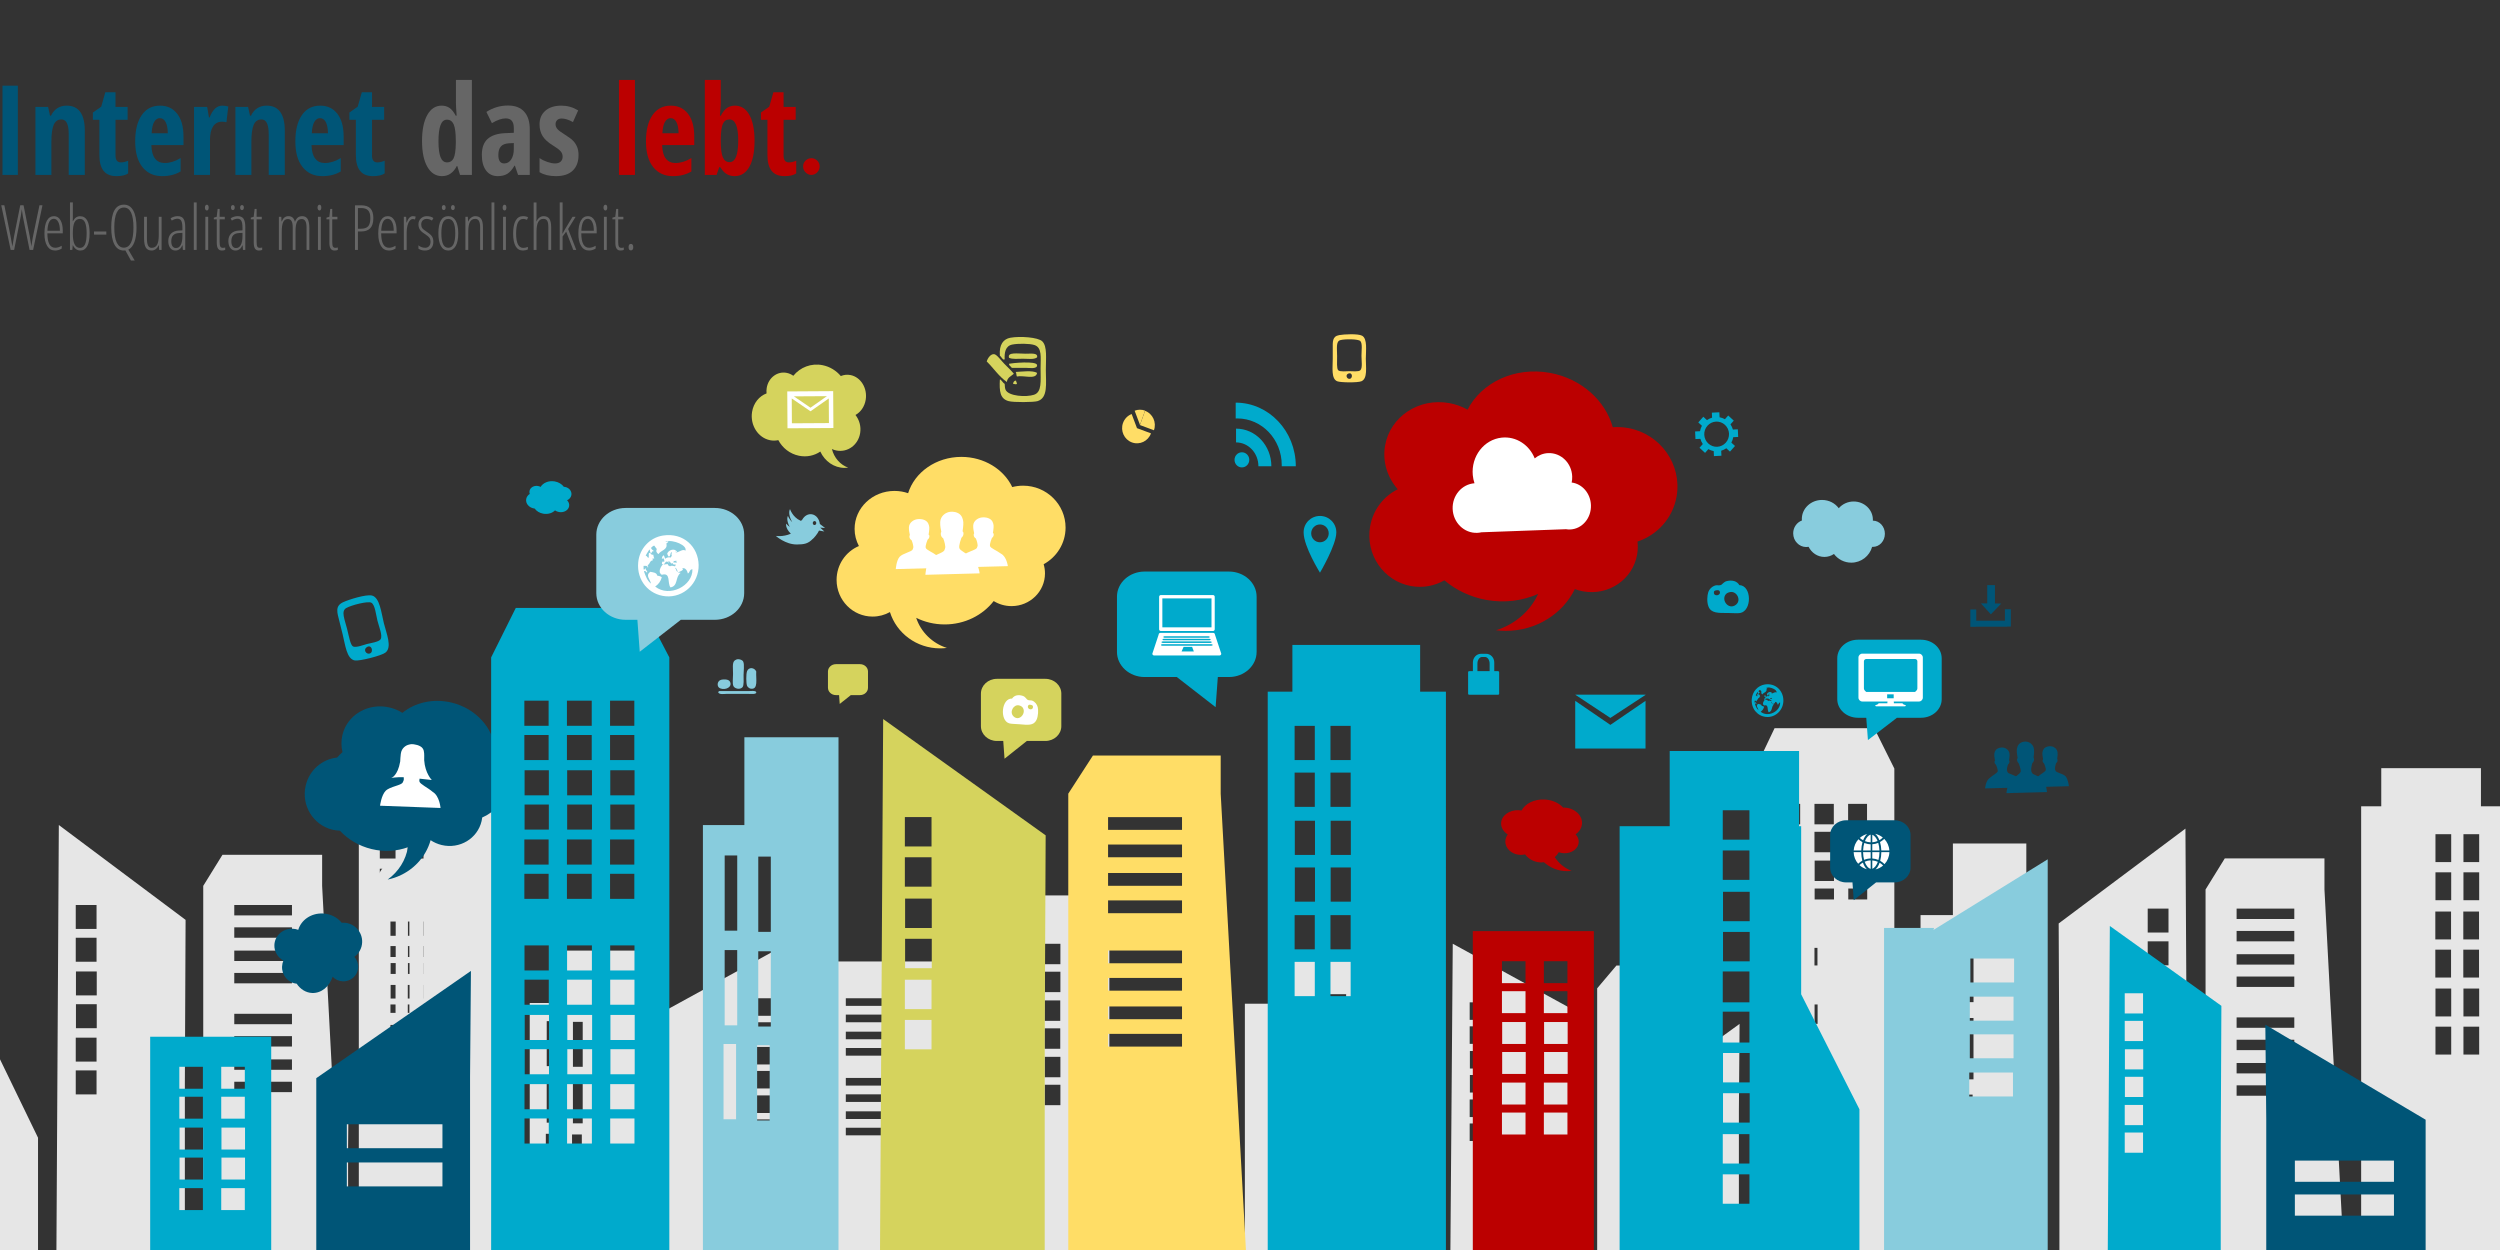 <?xml version="1.0" encoding="iso-8859-1"?>
<!-- Generator: Adobe Illustrator 18.1.1, SVG Export Plug-In . SVG Version: 6.00 Build 0)  -->
<!DOCTYPE svg PUBLIC "-//W3C//DTD SVG 1.1//EN" "http://www.w3.org/Graphics/SVG/1.1/DTD/svg11.dtd">
<svg version="1.1" id="Layer_1" xmlns="http://www.w3.org/2000/svg" xmlns:xlink="http://www.w3.org/1999/xlink" x="0px" y="0px"
	 viewBox="784.71 -485.58 2000 1000" style="enable-background:new 784.71 -485.58 2000 1000;" xml:space="preserve">
<rect x="784.71" y="-485.58" width="2000" height="1000" fill="#333333" stroke="none"/>
<path style="fill:#E6E6E6;" d="M2673.635,159.457V532.17h111.202V159.457h-15.385v-30.501h-79.731v30.501H2673.635z
	 M2745.674,204.094h-12.59v-22.318h12.59V204.094z M2745.674,234.592h-12.59v-22.318h12.59V234.592z M2768.053,204.094h-12.589
	v-22.318h12.589V204.094z M2768.053,234.592h-12.589v-22.318h12.589V234.592z M2755.464,335.755h12.589v22.319h-12.589V335.755z
	 M2755.464,305.257h12.589v22.318h-12.589V305.257z M2755.347,274.143h12.589v22.318h-12.589V274.143z M2755.347,243.644h12.589
	v22.318h-12.589V243.644z M2733.085,335.755h12.59v22.319h-12.59V335.755z M2733.085,305.257h12.59v22.318h-12.59V305.257z
	 M2732.967,274.143h12.59v22.318h-12.59V274.143z M2732.967,243.644h12.59v22.318h-12.59V243.644z"/>
<path style="fill:#E6E6E6;" d="M2801.624,315.686v216.487h75.533V315.686H2801.624z M2845.967,335.31h14.714v14.312h-14.714V335.31z
	 M2845.967,354.869l14.714-0.001v14.31h-14.714V354.869z M2819.807,335.31h14.715v14.312h-14.715V335.31z M2819.807,354.869h14.715
	v14.31h-14.715V354.869z M2834.523,448.364h-14.715v-14.31h14.715V448.364z M2834.523,428.807h-14.715v-14.312h14.715V428.807z
	 M2834.659,408.854h-14.716v-14.311h14.716V408.854z M2834.659,389.296h-14.716v-14.31h14.716V389.296z M2860.681,448.364h-14.714
	v-14.31h14.714V448.364z M2860.681,428.807h-14.714v-14.312h14.714V428.807z M2860.817,408.854h-14.714v-14.311h14.714V408.854z
	 M2860.817,389.296h-14.714v-14.31h14.714V389.296z"/>
<path style="fill:#E6E6E6;" d="M2431.646,253.195l0.59,130.77v144.245h102.811l-1.989-350.897L2431.646,253.195z M2519.517,260.459
	h-16.642v-19.181h16.642V260.459z M2519.517,286.672h-16.642V267.49h16.642V286.672z M2502.875,373.616h16.642v19.182h-16.642
	V373.616z M2502.875,347.404h16.642v19.181h-16.642V347.404z M2502.721,320.664h16.642v19.18h-16.642V320.664z M2502.721,294.451
	h16.642v19.18h-16.642V294.451z"/>
<polygon style="fill:#E6E6E6;" points="2999.101,431.909 2998.851,341.016 3042.911,431.909 3042.911,532.172 2999.101,532.172 "/>
<path style="fill:#E6E6E6;" d="M2347.021,189.215v57.283h-25.878v278.978h25.878v0.743h58.748V189.215H2347.021z M2341.843,438.43
	h-7.83v-49.091h7.83V438.43z M2342.548,377.146h-7.831v-49.091h7.831V377.146z M2342.561,315.388h-7.831v-49.092h7.831V315.388z
	 M2362.808,439.187h-7.83v-49.09h7.83V439.187z M2363.513,377.903h-7.831v-49.09h7.831V377.903z M2363.525,316.146h-7.831v-49.091
	h7.831V316.146z"/>
<path style="fill:#E6E6E6;" d="M2644.28,225.992v-24.874h-79.731l-15.386,24.874v303.96h111.203L2644.28,225.992z M2573.994,259.168
	h46.151v8.33h-46.151V259.168z M2573.994,295.642h46.151v8.331h-46.151V295.642z M2620.145,391.018h-46.151v-8.331h46.151V391.018z
	 M2620.145,373.144h-46.151v-8.331h46.151V373.144z M2620.146,354.543h-46.153v-8.329h46.153V354.543z M2620.146,336.667h-46.153
	v-8.33h46.153V336.667z M2620.146,286.096h-46.153v-8.331h46.153V286.096z M2620.146,249.622h-46.153v-8.331h46.153V249.622z"/>
<path style="fill:#E6E6E6;" d="M2079.853,403.511v120.978h95.965V402.961l0.55-69.422L2079.853,403.511z M2158.59,474.143h-59.667
	V458.52h59.667V474.143L2158.59,474.143z M2158.59,449.222h-59.667v-15.623h59.667V449.222L2158.59,449.222z"/>
<path style="fill:#E6E6E6;" d="M2284.099,96.965h-79.731l-15.386,32.303v394.736h111.203V129.269L2284.099,96.965z M2263.29,333.503
	v-16.369h15.14v16.368L2263.29,333.503L2263.29,333.503z M2278.43,339.499v16.367h-15.14v-16.366L2278.43,339.499z
	 M2263.337,219.242v-16.365h15.141v16.365H2263.337z M2278.478,225.242v16.366h-15.141v-16.366H2278.478z M2263.196,157.508h15.142
	v16.366h-15.142V157.508z M2263.196,179.873l15.142-0.001v16.367h-15.142V179.873z M2263.196,248.058h15.142v16.367h-15.142V248.058
	z M2251.517,333.503h-14.801h-0.34v-16.369h0.34h14.801h0.339v16.368L2251.517,333.503L2251.517,333.503z M2251.856,339.499v16.367
	h-0.339h-14.801h-0.34v-16.366h0.34L2251.856,339.499z M2251.563,219.242h-14.801h-0.339v-16.365h0.339h14.801h0.34v16.365H2251.563
	z M2251.902,225.242v16.366h-0.34h-14.801h-0.339v-16.366h0.339h14.801H2251.902z M2236.283,157.508h0.34h14.801h0.339v16.366
	h-0.339h-14.801h-0.34V157.508z M2236.283,179.873h0.34l15.14-0.001v16.367h-0.339h-14.801h-0.34V179.873z M2236.283,248.058h0.34
	h14.801h0.339v16.367h-0.339h-14.801h-0.34V248.058z M2209.803,333.503v-16.369h15.141v16.368L2209.803,333.503L2209.803,333.503z
	 M2224.944,339.501v16.366h-15.141v-16.366H2224.944z M2209.848,219.242v-16.365h15.141v16.365H2209.848z M2224.989,225.242v16.366
	h-15.141v-16.366H2224.989z M2209.708,157.508h15.142v16.366h-15.142V157.508z M2209.708,179.873h15.142v16.366h-15.142V179.873z
	 M2209.708,248.058h15.142v16.367h-15.142V248.058z M2209.708,270.424h15.142v16.365h-15.142V270.424z M2224.944,446.416h-15.141
	v-16.365h15.141V446.416z M2224.944,424.052h-15.141v-16.366h15.141V424.052z M2225.083,401.236h-15.141v-16.365h15.141V401.236z
	 M2225.083,378.87h-15.141v-16.365h15.141V378.87z M2236.283,270.424h0.34h14.801h0.339v16.365h-0.339h-14.801h-0.34V270.424z
	 M2251.856,446.416h-0.339h-14.801h-0.34v-16.365h0.34h14.801h0.339V446.416z M2251.856,424.052h-0.339h-14.801h-0.34v-16.366h0.34
	h14.801h0.339V424.052z M2251.997,401.236h-0.34h-14.801h-0.339v-16.365h0.339h14.801h0.34V401.236z M2251.997,378.87h-0.34h-14.801
	h-0.339v-16.365h0.339h14.801h0.34V378.87z M2263.196,270.424h15.142v16.365h-15.142V270.424z M2278.43,446.416h-15.14v-16.365
	h15.14V446.416z M2278.43,424.052h-15.14v-16.366h15.14V424.052z M2278.572,401.236h-15.142v-16.365h15.142V401.236z
	 M2278.572,378.87h-15.142v-16.365h15.142V378.87z"/>
<path style="fill:#E6E6E6;" d="M3005.241,247.243v-49.101h-80.744v49.101h-31.254v285.672h113.301V247.243H3005.241z
	 M2957.615,236.827h16.642v19.181h-16.642V236.827z M2957.615,263.04h16.642v19.181h-16.642V263.04z M2957.615,342.955h0.002v-0.938
	h16.642v19.182h-0.002v0.936h-16.642V342.955z M2957.615,369.168h0.002v-0.939h16.642v19.182h-0.002v0.937h-16.642V369.168z
	 M2974.26,493.539h-16.643v-19.182h16.643V493.539z M2974.26,467.327h-16.643v-19.182h16.643V467.327z M2974.414,440.584h-16.642
	v-19.18h16.642V440.584z M2974.414,414.372h-16.642v-19.18h16.642V414.372z M2974.414,335.396h-16.643v-19.181h16.643V335.396z
	 M2974.414,309.184h-16.643v-19.182h16.643V309.184z"/>
<path style="fill:#E6E6E6;" d="M3394.676,163.895v-30.501h-79.731v30.501h-15.387v372.711h111.204V163.895H3394.676z
	 M3338.722,186.212h12.59v22.319h-12.59V186.212z M3338.722,216.711h12.59v22.318h-12.59V216.711z M3316.344,186.212h12.588v22.319
	h-12.588V186.212z M3316.344,216.711h12.588v22.318h-12.588V216.711z M3328.932,362.51h-12.588v-22.317h12.588V362.51z
	 M3328.932,332.012h-12.588v-22.318h12.588V332.012z M3329.05,300.898h-12.59V278.58h12.59V300.898z M3329.05,270.399h-12.59
	v-22.318h12.59V270.399z M3351.312,362.51h-12.59v-22.317h12.59V362.51z M3351.312,332.012h-12.59v-22.318h12.59V332.012z
	 M3351.427,300.898h-12.589V278.58h12.589V300.898z M3351.427,270.399h-12.589v-22.318h12.589V270.399z"/>
<path style="fill:#E6E6E6;" d="M3059.558,181.749l-1.989,350.897h102.811V388.401l0.589-130.769L3059.558,181.749z
	 M3073.098,245.715h16.642v19.181h-16.642V245.715z M3073.098,271.927h16.642v19.181h-16.642V271.927z M3089.739,397.236h-16.642
	v-19.181h16.642V397.236z M3089.739,371.023h-16.642v-19.181h16.642V371.023z M3089.894,344.282h-16.642v-19.181h16.642V344.282z
	 M3089.894,318.07h-16.642v-19.181h16.642V318.07z"/>
<path style="fill:#E6E6E6;" d="M3270.202,230.429v-24.873h-79.729l-15.387,24.873v303.96h111.202L3270.202,230.429z
	 M3199.917,263.604h46.15v8.331h-46.15V263.604z M3199.917,300.079h46.15v8.331h-46.15V300.079z M3246.067,395.457h-46.15v-8.331
	h46.15V395.457z M3246.067,377.58h-46.15v-8.331h46.15V377.58z M3246.069,358.981h-46.152v-8.33h46.152V358.981z M3246.069,341.106
	h-46.152v-8.331h46.152V341.106z M3246.069,290.534h-46.152v-8.331h46.152V290.534z M3246.069,254.058h-46.152v-8.331h46.152
	V254.058z"/>
<g>
	<path style="fill:#E6E6E6;" d="M1560.995,253.098v272.974h111.202V253.098h-15.386v-22.339h-79.731v22.339L1560.995,253.098
		L1560.995,253.098z M1633.034,285.789h-12.59v-16.345h12.59V285.789z M1633.034,308.126h-12.59v-16.345h12.59V308.126z
		 M1655.413,285.789h-12.589v-16.345h12.589V285.789z M1655.413,308.126h-12.589v-16.345h12.589V308.126z M1642.824,382.218h12.589
		v16.346h-12.589V382.218z M1642.824,359.882h12.589v16.345h-12.589V359.882z M1642.707,337.093h12.589v16.345h-12.589V337.093z
		 M1642.707,314.756h12.589v16.345h-12.589V314.756z M1620.445,382.218h12.59v16.346h-12.59V382.218z M1620.445,359.882h12.59
		v16.345h-12.59V359.882z M1620.327,337.093h12.59v16.345h-12.59V337.093z M1620.327,314.756h12.59v16.345h-12.59V314.756z"/>
	<path style="fill:#E6E6E6;" d="M1688.984,367.52v158.553h75.533V367.52H1688.984z M1733.327,381.892h14.714v10.482h-14.714V381.892
		z M1733.327,396.217l14.714-0.001v10.481h-14.714V396.217z M1707.168,381.892h14.715v10.482h-14.715V381.892z M1707.168,396.217
		h14.715v10.48h-14.715V396.217z M1721.883,464.692h-14.715v-10.48h14.715V464.692z M1721.883,450.37h-14.715v-10.483h14.715V450.37
		z M1722.019,435.755h-14.716v-10.482h14.716V435.755z M1722.019,421.431h-14.716V410.95h14.716V421.431z M1748.041,464.692h-14.714
		v-10.48h14.714V464.692z M1748.041,450.37h-14.714v-10.483h14.714V450.37z M1748.177,435.755h-14.714v-10.482h14.714V435.755z
		 M1748.177,421.431h-14.714V410.95h14.714V421.431z"/>
	<path style="fill:#E6E6E6;" d="M1319.007,321.751l0.59,95.776v105.644h102.81l-1.989-256.996L1319.007,321.751z M1406.878,327.071
		h-16.643v-14.048h16.642L1406.878,327.071L1406.878,327.071z M1406.878,346.27h-16.643v-14.049h16.642L1406.878,346.27
		L1406.878,346.27z M1390.235,409.947h16.642v14.049h-16.642V409.947z M1390.235,390.75h16.642v14.048h-16.642V390.75z
		 M1390.081,371.165h16.642v14.048h-16.642V371.165z M1390.081,351.968h16.642v14.048h-16.642V351.968z"/>
	<polygon style="fill:#E6E6E6;" points="1886.461,452.641 1886.211,386.072 1930.271,452.641 1930.271,526.073 1886.461,526.073 	
		"/>
	<path style="fill:#E6E6E6;" d="M1234.38,274.892v41.954h-25.878v204.323h25.878v0.545h58.748V274.892H1234.38z M1229.203,457.417
		h-7.83v-35.954h7.83V457.417z M1229.908,412.532h-7.831v-35.954h7.831V412.532z M1229.921,367.302h-7.831v-35.955h7.831V367.302z
		 M1250.168,457.971h-7.829v-35.954h7.829V457.971z M1250.873,413.088h-7.831v-35.954h7.831V413.088z M1250.885,367.856h-7.83
		v-35.954h7.83V367.856z"/>
	<path style="fill:#E6E6E6;" d="M1531.64,301.828V283.61h-79.731l-15.386,18.218v222.619h111.203L1531.64,301.828z
		 M1461.354,326.126h46.151v6.1h-46.151V326.126z M1461.354,352.839h46.151v6.101h-46.151V352.839z M1507.505,422.693h-46.151v-6.1
		h46.151V422.693z M1507.505,409.601h-46.151V403.5h46.151V409.601z M1507.506,395.978h-46.152v-6.1h46.152V395.978z
		 M1507.506,382.885h-46.152v-6.1h46.152V382.885z M1507.506,345.848h-46.152v-6.101h46.152V345.848z M1507.506,319.135h-46.152
		v-6.101h46.152V319.135z"/>
	<path style="fill:#E6E6E6;" d="M967.213,431.841v88.605h95.965v-89.007l0.55-50.845L967.213,431.841z M1045.95,483.573h-59.667
		v-11.442h59.667V483.573z M1045.95,465.32h-59.667v-11.442h59.667V465.32z"/>
	<path style="fill:#E6E6E6;" d="M1171.459,207.33h-79.731l-15.387,23.659v289.103h111.203V230.988L1171.459,207.33z
		 M1150.65,380.569V368.58h15.14v11.989H1150.65z M1165.79,384.961v11.987h-15.14v-11.986L1165.79,384.961z M1150.697,296.884
		v-11.985h15.141v11.985H1150.697z M1165.838,301.28v11.986h-15.141V301.28H1165.838z M1150.556,251.671h15.142v11.987h-15.142
		V251.671z M1150.556,268.051l15.142-0.001v11.988h-15.142V268.051z M1150.556,317.989h15.142v11.988h-15.142V317.989z
		 M1138.878,380.569h-14.801h-0.34V368.58h0.34h14.801h0.339v11.989H1138.878z M1139.217,384.961v11.987h-0.339h-14.801h-0.34
		v-11.986h0.34L1139.217,384.961z M1138.923,296.884h-14.801h-0.339v-11.985h0.339h14.801h0.34v11.985H1138.923z M1139.262,301.28
		v11.986h-0.34h-14.801h-0.339V301.28h0.339h14.801H1139.262z M1123.643,251.671h0.34h14.801h0.339v11.987h-0.339h-14.801h-0.34
		V251.671L1123.643,251.671z M1123.643,268.051h0.34l15.14-0.001v11.988h-0.339h-14.801h-0.34V268.051L1123.643,268.051z
		 M1123.643,317.989h0.34h14.801h0.339v11.988h-0.339h-14.801h-0.34V317.989L1123.643,317.989z M1097.163,380.569V368.58h15.141
		v11.989H1097.163z M1112.304,384.961v11.986h-15.141v-11.986H1112.304z M1097.208,296.884v-11.985h15.141v11.985H1097.208z
		 M1112.349,301.28v11.986h-15.141V301.28H1112.349z M1097.069,251.671h15.142v11.987h-15.142V251.671z M1097.069,268.051h15.142
		v11.987h-15.142V268.051z M1097.069,317.989h15.142v11.988h-15.142V317.989z M1097.069,334.37h15.142v11.986h-15.142V334.37z
		 M1112.304,463.265h-15.141V451.28h15.141V463.265z M1112.304,446.886h-15.141V434.9h15.141V446.886z M1112.443,430.176h-15.141
		V418.19h15.141V430.176z M1112.443,413.796h-15.141v-11.986h15.141V413.796z M1123.643,334.37h0.34h14.801h0.339v11.986h-0.339
		h-14.801h-0.34V334.37L1123.643,334.37z M1139.217,463.265h-0.339h-14.801h-0.34V451.28h0.34h14.801h0.339V463.265z
		 M1139.217,446.886h-0.339h-14.801h-0.34V434.9h0.34h14.801h0.339V446.886z M1139.357,430.176h-0.34h-14.801h-0.339V418.19h0.339
		h14.801h0.34V430.176z M1139.357,413.796h-0.34h-14.801h-0.339v-11.986h0.339h14.801h0.34V413.796z M1150.556,334.37h15.142v11.986
		h-15.142V334.37z M1165.79,463.265h-15.14V451.28h15.14V463.265z M1165.79,446.886h-15.14V434.9h15.14V446.886z M1165.932,430.176
		h-15.142V418.19h15.142V430.176z M1165.932,413.796h-15.142v-11.986h15.142V413.796z"/>
	<path style="fill:#E6E6E6;" d="M1892.602,317.392v-35.962h-80.745v35.962h-31.254v209.226h113.301V317.392H1892.602z
		 M1844.976,309.763h16.642v14.049h-16.642V309.763z M1844.976,328.962h16.642v14.048h-16.642V328.962z M1844.976,387.491h0.002
		v-0.687h16.642v14.049h-0.002v0.686h-16.642V387.491z M1844.976,406.689h0.002v-0.688h16.642v14.05h-0.002v0.686h-16.642V406.689z
		 M1861.62,497.779h-16.642v-14.05h16.642V497.779z M1861.62,478.58h-16.642v-14.049h16.642V478.58z M1861.774,458.995h-16.642
		v-14.047h16.642V458.995z M1861.774,439.797h-16.642v-14.048h16.642V439.797z M1861.774,381.955h-16.643v-14.048h16.643V381.955z
		 M1861.774,362.757h-16.643v-14.049h16.643V362.757z"/>
	<path style="fill:#E6E6E6;" d="M2282.035,256.349V234.01h-79.731v22.339h-15.386v272.973h111.204V256.349H2282.035z
		 M2226.082,272.693h12.59v16.346h-12.59V272.693z M2226.082,295.031h12.59v16.345h-12.59V295.031z M2203.705,272.693h12.588v16.346
		h-12.588V272.693z M2203.705,295.031h12.588v16.345h-12.588V295.031z M2216.293,401.813h-12.588v-16.345h12.588V401.813z
		 M2216.293,379.477h-12.588v-16.345h12.588V379.477z M2216.409,356.689h-12.59v-16.345h12.59V356.689z M2216.409,334.352h-12.59
		v-16.346h12.59V334.352z M2238.672,401.813h-12.59v-16.345h12.59V401.813z M2238.672,379.477h-12.59v-16.345h12.59V379.477z
		 M2238.787,356.689h-12.589v-16.345h12.589V356.689z M2238.787,334.352h-12.589v-16.346h12.589V334.352z"/>
	<path style="fill:#E6E6E6;" d="M1946.918,269.424l-1.989,256.996h102.81V420.776l0.589-95.775L1946.918,269.424z M1960.458,316.272
		h16.641v14.049h-16.641V316.272z M1960.458,335.471h16.641v14.048h-16.641V335.471z M1977.099,427.246h-16.641v-14.048h16.641
		V427.246z M1977.099,408.048h-16.641V394h16.641V408.048z M1977.253,388.464h-16.641v-14.049h16.641V388.464z M1977.253,369.265
		h-16.641v-14.048h16.641V369.265z"/>
	<path style="fill:#E6E6E6;" d="M2157.562,305.078v-18.217h-79.729l-15.388,18.217v222.619h111.202L2157.562,305.078z
		 M2087.278,329.374h46.15v6.101h-46.15V329.374z M2087.278,356.089h46.15v6.101h-46.15V356.089z M2133.427,425.944h-46.15v-6.101
		h46.15V425.944z M2133.427,412.851h-46.15v-6.1h46.15V412.851z M2133.429,399.229h-46.152v-6.1h46.152V399.229z M2133.429,386.137
		h-46.152v-6.1h46.152V386.137z M2133.429,349.098h-46.152v-6.101h46.152V349.098z M2133.429,322.384h-46.152v-6.101h46.152V322.384
		z"/>
</g>
<path style="fill:#E6E6E6;" d="M445.848,152.145v372.712H557.05V152.145h-15.387v-30.501h-79.731v30.501H445.848z M517.887,196.78
	h-12.589v-22.318h12.589V196.78z M517.887,227.279h-12.589v-22.318h12.589V227.279z M540.265,196.78h-12.588v-22.318h12.588V196.78z
	 M540.265,227.279h-12.588v-22.318h12.588V227.279z M527.677,328.442h12.588v22.319h-12.588V328.442z M527.677,297.944h12.588
	v22.318h-12.588V297.944z M527.56,266.829h12.589v22.318H527.56V266.829z M527.56,236.33h12.589v22.318H527.56V236.33z
	 M505.298,328.442h12.589v22.319h-12.589V328.442z M505.298,297.944h12.589v22.318h-12.589V297.944z M505.181,266.829h12.589v22.318
	h-12.589V266.829z M505.181,236.33h12.589v22.318h-12.589V236.33z"/>
<path style="fill:#E6E6E6;" d="M573.837,308.372v216.487h75.533V308.372H573.837z M618.179,327.998h14.714v14.312h-14.714V327.998z
	 M618.179,347.556l14.714-0.001v14.31h-14.714V347.556z M592.02,327.998h14.716v14.312H592.02L592.02,327.998L592.02,327.998z
	 M592.02,347.556h14.716v14.31H592.02L592.02,347.556L592.02,347.556z M606.736,441.05H592.02v-14.31h14.716V441.05z
	 M606.736,421.493H592.02v-14.312h14.716V421.493z M606.873,401.541h-14.716V387.23h14.716L606.873,401.541L606.873,401.541z
	 M606.873,381.982h-14.716v-14.31h14.716L606.873,381.982L606.873,381.982z M632.894,441.05h-14.714v-14.31h14.714V441.05z
	 M632.894,421.493h-14.714v-14.312h14.714V421.493z M633.031,401.541h-14.714V387.23h14.714V401.541z M633.031,381.982h-14.714
	v-14.31h14.714V381.982z"/>
<path style="fill:#E6E6E6;" d="M203.86,245.881l0.589,130.77v144.245h102.81l-1.989-350.897L203.86,245.881z M291.73,253.145
	h-16.642v-19.181h16.642V253.145z M291.73,279.358h-16.642v-19.182h16.642V279.358z M275.088,366.304h16.642v19.182h-16.642V366.304
	z M275.088,340.091h16.642v19.181h-16.642V340.091z M274.934,313.351h16.642v19.18h-16.642V313.351z M274.934,287.139h16.642v19.18
	h-16.642V287.139z"/>
<polygon style="fill:#E6E6E6;" points="771.314,424.596 771.062,333.702 815.125,424.596 815.125,524.859 771.314,524.859 "/>
<path style="fill:#E6E6E6;" d="M119.232,181.902v57.283H93.356v278.978h25.877v0.743h58.748V181.902H119.232z M114.056,431.116
	h-7.83v-49.091h7.83V431.116z M114.761,369.834h-7.831v-49.091h7.831V369.834z M114.773,308.076h-7.831v-49.092h7.831V308.076z
	 M135.021,431.873h-7.83v-49.09h7.83V431.873z M135.726,370.591h-7.831v-49.09h7.831V370.591z M135.738,308.833h-7.83v-49.091h7.83
	V308.833z"/>
<path style="fill:#E6E6E6;" d="M416.494,218.679v-24.874h-79.731l-15.387,24.874v303.96h111.203L416.494,218.679z M346.207,251.855
	h46.151v8.33h-46.151V251.855z M346.207,288.328h46.151v8.331h-46.151V288.328z M392.358,383.705h-46.151v-8.331h46.151V383.705z
	 M392.358,365.83h-46.151v-8.331h46.151V365.83z M392.36,347.23h-46.153v-8.329h46.153V347.23z M392.36,329.354h-46.153v-8.33
	h46.153V329.354z M392.36,278.783h-46.153v-8.331h46.153V278.783z M392.36,242.308h-46.153v-8.331h46.153V242.308z"/>
<path style="fill:#E6E6E6;" d="M-147.933,396.197v120.978h95.965V395.647l0.55-69.422L-147.933,396.197z M-69.198,466.83h-59.666
	v-15.622h59.666V466.83z M-69.198,441.909h-59.666v-15.623h59.666V441.909z"/>
<path style="fill:#E6E6E6;" d="M56.313,89.653h-79.731l-15.387,32.303v394.736H72.399V121.956L56.313,89.653z M35.504,326.19
	v-16.368h15.14v16.368H35.504z M50.644,332.185v16.367h-15.14v-16.366L50.644,332.185z M35.549,211.93v-16.365h15.14v16.365H35.549z
	 M50.69,217.93v16.366H35.55V217.93H50.69z M35.409,150.196H50.55v16.366H35.409V150.196z M35.409,172.559l15.141-0.001v16.367
	H35.409V172.559z M35.409,240.745H50.55v16.367H35.409V240.745z M23.731,326.19H8.929H8.59v-16.368h0.34h14.801h0.339v16.368H23.731
	z M24.069,332.185v16.367h-0.339H8.929H8.59v-16.366h0.34L24.069,332.185z M23.776,211.93H8.975H8.636v-16.365h0.339h14.801h0.339
	v16.365H23.776z M24.115,217.93v16.366h-0.339H8.975H8.636V217.93h0.339h14.801H24.115z M8.496,150.196h0.34h14.801h0.339v16.366
	h-0.339H8.835h-0.34V150.196z M8.496,172.559h0.34l15.14-0.001v16.367h-0.339H8.835h-0.34V172.559z M8.496,240.745h0.34h14.801
	h0.339v16.367h-0.339H8.835h-0.34V240.745z M-17.984,326.19v-16.368h15.141v16.368H-17.984z M-2.844,332.187v16.366h-15.141v-16.366
	H-2.844z M-17.938,211.93v-16.365h15.14v16.365H-17.938z M-2.798,217.93v16.366h-15.14V217.93H-2.798z M-18.079,150.196h15.141
	v16.366h-15.141V150.196z M-18.079,172.559h15.141v16.366h-15.141V172.559z M-18.079,240.745h15.141v16.367h-15.141V240.745z
	 M-18.079,263.111h15.141v16.365h-15.141V263.111z M-2.844,439.103h-15.141v-16.365h15.141V439.103z M-2.844,416.739h-15.141
	v-16.366h15.141V416.739z M-2.704,393.922h-15.141v-16.365h15.141V393.922z M-2.704,371.557h-15.141v-16.365h15.141V371.557z
	 M8.496,263.111h0.34h14.801h0.339v16.365h-0.339H8.835h-0.34V263.111z M24.069,439.103h-0.339H8.929H8.59v-16.365h0.34h14.801
	h0.339V439.103z M24.069,416.739h-0.339H8.929H8.59v-16.366h0.34h14.801h0.339V416.739z M24.21,393.922h-0.34H9.069H8.73v-16.365
	h0.339H23.87h0.34V393.922z M24.21,371.557h-0.34H9.069H8.73v-16.365h0.339H23.87h0.34V371.557z M35.409,263.111H50.55v16.365
	H35.409V263.111z M50.644,439.103h-15.14v-16.365h15.14L50.644,439.103L50.644,439.103z M50.644,416.739h-15.14v-16.366h15.14
	L50.644,416.739L50.644,416.739z M50.784,393.922H35.643v-16.365h15.141V393.922z M50.784,371.557H35.643v-16.365h15.141V371.557z"
	/>
<path style="fill:#E6E6E6;" d="M777.455,239.93v-49.101h-80.745v49.101h-31.254v285.672h113.3V239.93H777.455z M729.829,229.515
	h16.643v19.181h-16.643V229.515z M729.829,255.727h16.643v19.181h-16.643V255.727z M729.829,335.641h0.002v-0.938h16.642v19.182
	h-0.002v0.936h-16.643V335.641z M729.829,361.855h0.002v-0.939h16.642v19.182h-0.002v0.937h-16.643V361.855z M746.473,486.226
	h-16.642v-19.182h16.642V486.226z M746.473,460.014h-16.642v-19.182h16.642V460.014z M746.626,433.272h-16.642v-19.18h16.642
	V433.272z M746.626,407.059h-16.642v-19.18h16.642V407.059z M746.626,328.083h-16.642v-19.181h16.642V328.083z M746.626,301.871
	h-16.642v-19.182h16.642V301.871z"/>
<path style="fill:#E6E6E6;" d="M1166.889,156.582v-30.501h-79.732v30.501h-15.386v372.711h111.204V156.582H1166.889z
	 M1110.936,178.9h12.59v22.319h-12.59V178.9z M1110.936,209.398h12.59v22.318h-12.59V209.398z M1088.558,178.9h12.588v22.319
	h-12.588V178.9L1088.558,178.9z M1088.558,209.398h12.588v22.318h-12.588V209.398L1088.558,209.398z M1101.146,355.198h-12.588
	V332.88h12.588V355.198z M1101.146,324.699h-12.588V302.38h12.588V324.699z M1101.263,293.585h-12.59v-22.318h12.59V293.585z
	 M1101.263,263.087h-12.59v-22.318h12.59V263.087z M1123.525,355.198h-12.59V332.88h12.59V355.198z M1123.525,324.699h-12.59V302.38
	h12.59V324.699z M1123.641,293.585h-12.589v-22.318h12.589V293.585z M1123.641,263.087h-12.589v-22.318h12.589V263.087z"/>
<path style="fill:#E6E6E6;" d="M831.771,174.436l-1.988,350.897h102.81V381.088l0.589-130.769L831.771,174.436z M845.31,238.402
	h16.642v19.181H845.31V238.402z M845.31,264.614h16.642v19.182H845.31V264.614z M861.953,389.923H845.31v-19.181h16.642V389.923z
	 M861.953,363.711H845.31v-19.181h16.642V363.711z M862.106,336.97h-16.642v-19.181h16.642V336.97z M862.106,310.757h-16.642
	v-19.181h16.642V310.757z"/>
<path style="fill:#E6E6E6;" d="M1042.415,223.115v-24.873h-79.729l-15.387,24.873v303.96h111.202L1042.415,223.115z M972.13,256.29
	h46.15v8.331h-46.15V256.29z M972.13,292.767h46.15v8.331h-46.15V292.767z M1018.28,388.144h-46.15v-8.331h46.15V388.144z
	 M1018.28,370.267h-46.15v-8.331h46.15V370.267z M1018.282,351.669H972.13v-8.33h46.152V351.669z M1018.282,333.793H972.13v-8.331
	h46.152V333.793z M1018.282,283.221H972.13v-8.331h46.152V283.221z M1018.282,246.745H972.13v-8.331h46.152V246.745z"/>
<path style="display:none;opacity:0.15;fill:#00242F;enable-background:new    ;" d="M1874.885-186.156
	c0,1.168-0.946,2.121-2.119,2.121h-163.424c-1.181,0-2.128-0.953-2.128-2.121v-109.661c0-1.17,0.947-2.124,2.128-2.124h163.425
	c1.173,0,2.119,0.953,2.119,2.124L1874.885-186.156L1874.885-186.156z"/>
<path style="display:none;opacity:0.15;fill:#00242F;enable-background:new    ;" d="M1447.969,102.946
	c0,1.391-1.124,2.521-2.518,2.521h-193.84c-1.393,0-2.524-1.131-2.524-2.521V-27.125c0-1.39,1.131-2.517,2.524-2.517h193.841
	c1.394,0,2.518,1.13,2.518,2.517L1447.969,102.946L1447.969,102.946z"/>
<path style="fill:#00AACC;" d="M1920.82,67.76v-37.4h-102.205v37.4h-19.724v457.024h142.549V67.76H1920.82z M1849.094,95.126h16.138
	v27.367h-16.138V95.126z M1849.094,132.524h16.138v27.367h-16.138V132.524z M1820.408,95.126h16.138v27.367h-16.138V95.126z
	 M1820.408,132.524h16.138v27.367h-16.138V132.524z M1836.546,311.305h-16.138v-27.367h16.138V311.305z M1836.546,273.907h-16.138
	v-27.367h16.138V273.907z M1836.696,235.755h-16.138v-27.367h16.138V235.755z M1836.696,198.357h-16.138V170.99h16.138V198.357z
	 M1865.232,311.305h-16.138v-27.367h16.138V311.305z M1865.232,273.907h-16.138v-27.367h16.138V273.907z M1865.382,235.755h-16.138
	v-27.367h16.138V235.755z M1865.382,198.357h-16.138V170.99h16.138V198.357z"/>
<path style="fill:#BB0000;" d="M1962.957,259.327v265.457h96.826V259.327H1962.957z M2019.799,283.393h18.863v17.549h-18.863
	V283.393z M2019.799,307.374l18.863-0.001v17.549h-18.863V307.374z M1986.267,283.393h18.864v17.549h-18.864V283.393z
	 M1986.267,307.374h18.864v17.549h-18.864V307.374z M2005.131,422.02h-18.864v-17.549h18.864V422.02z M2005.131,398.039h-18.864
	v-17.549h18.864V398.039z M2005.305,373.572h-18.863v-17.549h18.863V373.572z M2005.305,349.59h-18.863v-17.549h18.863V349.59z
	 M2038.662,422.02h-18.863v-17.549h18.863V422.02z M2038.662,398.039h-18.863v-17.549h18.863V398.039z M2038.837,373.572h-18.863
	v-17.549h18.863V373.572z M2038.837,349.59h-18.863v-17.549h18.863V349.59z"/>
<path style="fill:#00AACC;" d="M904.855,343.782v204.143h96.826V343.782H904.855z M961.696,367.848h18.863v17.549h-18.863V367.848z
	 M961.696,391.829l18.863-0.001v17.549h-18.863V391.829z M928.165,367.848h18.864v17.549h-18.864V367.848z M928.165,391.829h18.864
	v17.549h-18.864V391.829z M947.029,482.494h-18.864v-17.549h18.864V482.494z M947.203,458.027H928.34v-17.549h18.863V458.027z
	 M947.203,434.045H928.34v-17.549h18.863V434.045z M980.559,482.494h-18.863v-17.549h18.863V482.494z M980.734,458.027h-18.863
	v-17.549h18.863V458.027z M980.734,434.045h-18.863v-17.549h18.863V434.045z"/>
<path style="fill:#D5D35D;" d="M1491.239,89.653l-2.549,430.274h131.791V343.052l0.756-160.351L1491.239,89.653z M1508.596,168.088
	h21.334v23.52h-21.334V168.088z M1508.596,200.23h21.334v23.52h-21.334V200.23z M1529.931,353.884h-21.334v-23.52h21.334V353.884z
	 M1529.931,321.742h-21.334v-23.52h21.334V321.742z M1530.127,288.953h-21.333v-23.52h21.333V288.953z M1530.127,256.811h-21.333
	v-23.52h21.333V256.811z"/>
<path style="fill:#00AACC;" d="M2472.583,255.212l-1.75,274.934h90.471V429.164l0.519-110.077L2472.583,255.212z M2484.498,309.056
	h14.646v16.146h-14.646V309.056z M2484.498,331.12h14.646v16.146h-14.646V331.12z M2499.143,436.6h-14.646v-16.146h14.646V436.6z
	 M2499.143,414.536h-14.646V398.39h14.646V414.536z M2499.278,392.027h-14.645V375.88h14.645V392.027z M2499.278,369.962h-14.645
	v-16.146h14.645V369.962z"/>
<path style="fill:#88CCDD;" d="M2331.43,258.415l0.565-1.661h-40.031v267.357h40.031v0.712h90.882V201.857L2331.43,258.415z
	 M2395.085,391.6h-34.965v-19.157h34.965V391.6z M2395.533,361.04h-34.965v-19.157h34.965V361.04z M2395.533,330.937h-34.965V311.78
	h34.965V330.937z M2395.981,300.377h-34.965V281.22h34.965V300.377z"/>
<path style="fill:#88CCDD;" d="M1380.209,104.249v70.242h-33.171v342.085h33.171v0.911h75.308V104.249H1380.209z M1373.574,409.838
	h-10.038v-60.196h10.038V409.838z M1374.477,334.692h-10.038v-60.196h10.038V334.692z M1374.493,258.964h-10.039v-60.196h10.038
	L1374.493,258.964L1374.493,258.964z M1400.448,410.767h-10.038v-60.196h10.038V410.767z M1401.351,335.621h-10.038v-60.196h10.038
	V335.621z M1401.367,259.893h-10.038v-60.196h10.038V259.893z"/>
<path style="fill:#FFDD66;" d="M1761.262,149.345v-30.5h-102.205l-19.724,30.5v372.718h142.549L1761.262,149.345z M1671.163,190.025
	h59.161v10.214h-59.161V190.025z M1671.163,234.75h59.161v10.215h-59.161V234.75z M1730.323,351.703h-59.16v-10.215h59.16V351.703z
	 M1730.324,329.784h-59.161v-10.215h59.161V329.784z M1730.325,306.977h-59.162v-10.214h59.162L1730.325,306.977L1730.325,306.977z
	 M1730.325,285.056h-59.162v-10.214h59.162L1730.325,285.056L1730.325,285.056z M1730.325,223.046h-59.162v-10.215h59.162
	L1730.325,223.046L1730.325,223.046z M1730.325,178.319h-59.162v-10.214h59.162L1730.325,178.319L1730.325,178.319z"/>
<path style="fill:#FFDD66;" d="M1637.17-63.525c0-18.506-15.205-33.509-33.962-33.509c-3.008,0-5.922,0.39-8.698,1.115
	c-6.758-14.2-22.434-24.151-40.699-24.151c-20.298,0-37.392,12.294-42.606,29.049c-3.404-1.178-7.077-1.823-10.908-1.823
	c-17.62,0-31.903,13.596-31.903,30.368c0,4.939,1.247,9.598,3.445,13.72c-10.476,4.389-17.853,14.875-17.853,27.117
	c0,16.193,12.901,29.32,28.816,29.32c5.025,0,9.75-1.312,13.863-3.612c5.231,16.806,21.224,29.043,40.167,29.043
	c1.826,0,3.624-0.127,5.388-0.348c-11.637-3.714-20.816-12.716-24.555-24.095c6.786,3.378,14.537,5.295,22.769,5.295
	c16.154,0,30.456-7.374,39.24-18.7c4.132,2.556,9.025,4.041,14.274,4.041c14.778,0,26.758-11.721,26.758-26.179
	c0-2.54-0.377-4.996-1.068-7.321C1630.09-39.91,1637.17-50.9,1637.17-63.525z"/>
<path style="fill:#005577;" d="M1180.821,114.137c-1.554-17.284-15.319-32.936-34.839-37.642
	c-14.713-3.546-29.241-0.037-39.365,8.215c-3.014-1.906-6.399-3.368-10.075-4.254c-17.145-4.133-34.123,5.747-37.924,22.067
	c-1.073,4.613-0.978,9.244,0.097,13.611c-1.546,1.347-2.995,2.797-4.337,4.344c-11.867,1.231-22.209,9.932-25.116,22.409
	c-3.667,15.757,5.912,31.556,21.398,35.289c1.986,0.479,3.975,0.732,5.937,0.783c6.512,6.981,15.243,12.269,25.433,14.726
	c10.106,2.435,20.158,1.725,29.004-1.473c-1.587,10.131-7.413,19.536-16.206,25.855c1.798-0.373,3.6-0.849,5.393-1.454
	c14.732-4.972,25.263-16.63,28.965-30.056c2.62,1.755,5.592,3.091,8.841,3.875c14.381,3.465,28.693-5.13,31.968-19.2
	c0.219-0.942,0.38-1.886,0.489-2.829c9.452-4.001,16.885-12.237,19.376-22.937C1192.567,133.837,1188.765,122.148,1180.821,114.137z
	"/>
<path style="fill:#00AACC;" d="M1236.621-96.048c-0.281-0.047-0.558-0.075-0.836-0.088c-1.571-2.159-4.206-3.804-7.4-4.335
	c-4.737-0.789-9.227,1.112-11.19,4.42c-0.636-0.358-1.359-0.617-2.144-0.747c-3.199-0.534-6.218,1.26-6.739,4.003
	c-0.154,0.811-0.072,1.613,0.201,2.355c-1.455,0.931-2.507,2.337-2.828,4.024c-0.667,3.513,2.083,6.908,6.144,7.583
	c0.203,0.035,0.404,0.058,0.606,0.078c1.421,2.048,3.925,3.629,6.981,4.139c3.703,0.617,7.227-0.506,9.283-2.662
	c0.922,0.659,2.047,1.136,3.304,1.345c3.814,0.636,7.397-1.43,8.004-4.613c0.338-1.773-0.322-3.519-1.632-4.827
	c1.751-0.753,3.076-2.222,3.427-4.072C1242.385-92.517,1240.067-95.475,1236.621-96.048z"/>
<path style="fill:#D5D35D;" d="M1465.165-185.523c-2.714-0.546-5.388-0.225-7.8,0.783c-3.681-4.347-8.716-7.516-14.551-8.691
	c-9.16-1.843-17.966,1.693-23.454,8.48c-1.546-1.124-3.319-1.935-5.254-2.324c-7.565-1.522-14.747,3.912-16.043,12.138
	c-0.227,1.448-0.254,2.882-0.109,4.276c-5.864,2.174-10.472,7.697-11.603,14.881c-1.658,10.53,4.782,20.632,14.384,22.565
	c2.269,0.456,4.51,0.41,6.632-0.057c3.291,6.233,9.261,11.029,16.594,12.504c6.228,1.253,12.262-0.124,16.997-3.364
	c3.585,7.75,10.972,13.073,19.517,13.073c0.949,0,1.884-0.072,2.8-0.201c-6.345-2.25-11.285-7.863-13.03-14.895
	c1.12,0.513,2.306,0.908,3.55,1.159c9.02,1.816,17.549-4.448,19.051-13.991c0.836-5.318-0.688-10.529-3.76-14.417
	c4.161-2.291,7.33-6.722,8.203-12.269C1478.741-175.085,1473.311-183.882,1465.165-185.523z"/>
<path style="fill:#BB0000;" d="M2050.32,173.128c0.27-6.645-6.007-12.303-14.02-12.639c-0.369-0.015-0.734-0.015-1.099-0.007
	c-3.298-3.68-8.746-6.208-14.997-6.469c-8.247-0.346-15.417,3.355-18.225,8.814c-0.752-0.135-1.525-0.225-2.319-0.258
	c-7.526-0.315-13.824,4.313-14.067,10.334c-0.148,3.649,1.963,6.97,5.322,9.093c-1.147,1.523-1.847,3.326-1.925,5.28
	c-0.236,5.815,5.085,10.759,11.883,11.042c1.354,0.057,2.661-0.078,3.894-0.372c2.824,3.702,7.217,6.17,12.233,6.379
	c0.959,0.04,1.898-0.015,2.816-0.135c5.038,4.469,11.445,7.148,18.426,7.148c1.279,0,2.536-0.098,3.77-0.274
	c-5.491-1.976-10.196-5.847-13.483-10.907c1.263-1.144,2.352-2.479,3.206-3.971c1.276,0.472,2.673,0.763,4.147,0.824
	c6.312,0.264,11.598-3.732,11.809-8.922c0.094-2.337-0.858-4.516-2.507-6.232C2048.204,179.775,2050.177,176.668,2050.32,173.128z"
	/>
<path style="fill:#FFFFFF;" d="M1540.305-45.591c0.154-0.608,0.677-1.548,0.642-2.588c-0.203-3.119-1.657-6.72-1.657-6.72
	s-0.907-0.555-1.529-1.671c-0.593-1.137-0.375-2.844-0.375-2.844s0.406-0.348,0.339-0.96c-0.196-1.369-1.015-4.163-0.842-7.623
	c0.231-4.967,4.478-7.261,6.271-7.785c1.816-0.525,4.934-0.882,8.101,0.741c3.162,1.635,3.889,4.95,4.107,7.141
	c0.2,2.169-0.592,7.466-0.592,7.466s0.875,0.201,0.732,2.088c-0.148,1.872-1.637,2.976-1.637,2.976s-2.302,6.103-1.684,8.258
	c0.596,2.154,6.098,4.365,9.983,7.653c5.058,2.888,6.257,12.561,6.257,12.561l-43.39,1.152c0,0,0.498-8.608,3.383-12.301
	C1531.319-41.722,1539.618-43.11,1540.305-45.591z"/>
<path style="fill:#FFFFFF;" d="M1514.84-46.049c0.149-0.497,0.605-1.245,0.541-2.059c-0.16-2.493-1.418-5.324-1.418-5.324
	s-0.798-0.423-1.334-1.322c-0.534-0.911-0.338-2.262-0.338-2.262s0.379-0.285,0.284-0.761c-0.154-1.081-0.863-3.296-0.724-6.033
	c0.226-3.932,3.963-5.772,5.552-6.195c1.59-0.417,4.358-0.71,7.139,0.576c2.783,1.295,3.402,3.92,3.598,5.652
	c0.171,1.733-0.551,5.939-0.551,5.939s0.771,0.132,0.646,1.607c-0.126,1.507-1.442,2.382-1.442,2.382s-2.029,4.853-1.497,6.55
	c0.519,1.697,5.354,3.452,8.789,6.061c4.442,2.25,5.481,9.934,5.481,9.934l-38.231,0.996c0,0,0.456-6.813,3.005-9.743
	C1506.898-42.991,1514.23-44.095,1514.84-46.049z"/>
<path style="fill:#FFFFFF;" d="M1566.269-47.411c0.137-0.498,0.611-1.229,0.552-2.065c-0.168-2.488-1.418-5.325-1.418-5.325
	s-0.812-0.413-1.34-1.311c-0.534-0.88-0.344-2.258-0.344-2.258s0.376-0.265,0.29-0.735c-0.167-1.117-0.863-3.324-0.741-6.066
	c0.237-3.936,3.961-5.765,5.563-6.193c1.588-0.404,4.343-0.724,7.133,0.579c2.809,1.28,3.432,3.907,3.615,5.649
	c0.169,1.728-0.54,5.943-0.54,5.943s0.754,0.132,0.636,1.622c-0.131,1.497-1.442,2.376-1.442,2.376s-2.04,4.85-1.501,6.54
	c0.532,1.705,5.356,3.465,8.785,6.039c4.463,2.268,5.481,9.947,5.481,9.947l-38.218,1.013c0,0,0.432-6.826,2.995-9.763
	C1558.333-44.341,1565.652-45.441,1566.269-47.411z"/>
<path style="fill:#00AACC;" d="M1790.003,35.953c0,11.096-9.924,20.091-22.168,20.091h-8.867l-1.772,24.115l-31.032-24.115h-25.711
	c-12.243,0-22.168-8.995-22.168-20.091V-8.251c0-11.095,9.925-20.091,22.168-20.091h67.382c12.242,0,22.168,8.995,22.168,20.091
	V35.953L1790.003,35.953z"/>
<path style="fill:#005577;" d="M2248.821,208.51c0,6.535,5.714,11.833,12.764,11.833h5.104l1.02,14.205l17.87-14.205h14.805
	c7.05,0,12.765-5.299,12.765-11.833v-26.039c0-6.536-5.716-11.835-12.765-11.835h-38.798c-7.05,0-12.764,5.299-12.764,11.835
	L2248.821,208.51L2248.821,208.51z"/>
<path style="fill:#FFFFFF;" d="M1756.682,22.132c0-0.774-0.618-1.398-1.378-1.398h-42.303c-0.762,0-1.378,0.626-1.378,1.398
	l-5.045,15.259c0,0.775,0.618,1.4,1.379,1.4h52.395c0.759,0,1.377-0.626,1.377-1.4L1756.682,22.132z M1716.41,23.412h35.028
	c0.564,0,1.022,0.272,1.022,0.608c0,0.336-0.459,0.607-1.022,0.607h-35.028c-0.567,0-1.026-0.271-1.026-0.607
	S1715.843,23.412,1716.41,23.412z M1715.763,25.436h36.396c0.588,0,1.065,0.272,1.065,0.607s-0.476,0.607-1.065,0.607h-36.396
	c-0.586,0-1.064-0.272-1.064-0.607C1714.699,25.707,1715.176,25.436,1715.763,25.436z M1715.011,27.534h37.946
	c0.615,0,1.111,0.272,1.111,0.608c0,0.336-0.498,0.608-1.111,0.608h-37.946c-0.613,0-1.11-0.273-1.11-0.608
	C1713.9,27.806,1714.397,27.534,1715.011,27.534z M1729.987,35.569l1.605-3.654h6.804l1.375,3.654H1729.987z M1753.688,31.004
	h-39.071c-0.628,0-1.141-0.271-1.141-0.605c0-0.338,0.512-0.609,1.141-0.609h39.071c0.629,0,1.143,0.271,1.143,0.609
	C1754.831,30.733,1754.319,31.004,1753.688,31.004z"/>
<path style="fill:#FFFFFF;" d="M1755.119-9.541h-41.737c-0.759,0-1.376,0.628-1.376,1.399v25.978c0,0.774,0.617,1.398,1.376,1.398
	h41.737c0.761,0,1.374-0.626,1.374-1.398V-8.142C1756.494-8.913,1755.88-9.541,1755.119-9.541z M1753.914,16.281h-39.323V-6.868
	h39.323V16.281L1753.914,16.281z"/>
<path style="fill:#D5D35D;" d="M1569.444,95.358c0,6.535,5.713,11.835,12.764,11.835h5.104l1.021,14.204l17.87-14.204h14.804
	c7.05,0,12.765-5.3,12.765-11.835V69.319c0-6.535-5.716-11.835-12.765-11.835h-38.799c-7.05,0-12.764,5.3-12.764,11.835V95.358
	L1569.444,95.358z"/>
<path style="fill:#D5D35D;" d="M1447.077,64.607c0,3.255,2.845,5.894,6.356,5.894h2.542l0.507,7.074l8.899-7.074h7.372
	c3.51,0,6.357-2.639,6.357-5.894V51.641c0-3.254-2.846-5.892-6.357-5.892h-19.321c-3.51,0-6.357,2.639-6.357,5.892L1447.077,64.607
	L1447.077,64.607z"/>
<path style="fill:#00AACC;" d="M2254.519,73.768c0,8.212,7.419,14.871,16.578,14.871h6.629l1.326,17.846l23.209-17.846h19.227
	c9.155,0,16.578-6.656,16.578-14.871V41.052c0-8.212-7.423-14.871-16.578-14.871h-50.391c-9.157,0-16.58,6.66-16.58,14.873v32.714
	L2254.519,73.768L2254.519,73.768z"/>
<path style="fill:#BB0000;" d="M2087.197-143.154c-4.151-0.752-8.266-0.941-12.273-0.637c-5.899-21.289-25.137-38.941-50.346-43.507
	c-28.017-5.074-54.579,7.622-65.821,29.445c-4.413-2.477-9.326-4.284-14.615-5.242c-24.32-4.405-47.316,10.791-51.366,33.94
	c-2.256,12.898,1.852,25.54,10.136,34.971c-11.218,5.559-19.762,16.304-22.117,29.761c-3.908,22.351,10.729,43.694,32.696,47.672
	c9.539,1.728,18.889-0.108,26.738-4.564c9.179,7.747,20.625,13.338,33.524,15.673c14.726,2.666,29.115,0.689,41.469-4.832
	c-6.257,13.725-18.555,24.418-33.737,29.104c2.556,0.311,5.161,0.487,7.808,0.487c24.534,0,45.649-13.703,55.275-33.433
	c2.103,0.784,4.299,1.401,6.586,1.816c20.398,3.693,39.761-9.49,43.252-29.445c0.613-3.508,0.685-6.992,0.292-10.373
	c15.808-5.271,28.234-18.67,31.282-36.097C2130.449-113.958,2113.085-138.465,2087.197-143.154z"/>
<path style="fill:#005577;" d="M1074.43,268.287c0.326-8.309-6.144-15.334-14.454-15.691c-0.642-0.028-1.276-0.011-1.9,0.042
	c-3.429-4.28-8.87-7.166-15.095-7.435c-9.333-0.401-17.37,5.207-19.661,13.082c-1.386-0.512-2.877-0.823-4.438-0.891
	c-7.804-0.337-14.372,5.494-14.668,13.024c-0.208,5.293,2.742,10.014,7.224,12.469c-0.631,1.471-1.014,3.087-1.08,4.792
	c-0.277,7.072,4.905,13.072,11.676,13.673c2.911,4.368,7.327,7.241,12.367,7.458c7.37,0.317,13.849-5.131,16.421-12.984
	c2.053,2.138,4.906,3.524,8.109,3.662c6.547,0.284,12.06-4.751,12.314-11.241c0.126-3.198-1.05-6.151-3.057-8.361
	C1071.813,277.281,1074.241,273.098,1074.43,268.287z M1050.357,279.653c0.075,0.056,0.151,0.111,0.226,0.166
	c-0.039,0.043-0.075,0.086-0.113,0.128C1050.432,279.849,1050.397,279.749,1050.357,279.653z"/>
<path style="fill:#FFFFFF;" d="M1964.301-98.98c-0.687-2.057-1.153-4.219-1.367-6.462c-1.412-15.089,8.955-28.543,23.169-30.038
	c11.548-1.215,22.076,5.829,26.376,16.611c2.995-2.514,6.742-4.08,10.864-4.227c10.18-0.372,18.747,7.986,19.128,18.688
	c0.055,1.662-0.09,3.285-0.421,4.848c8.408,1.043,15.09,8.632,15.417,18.094c0.374,10.41-7.09,19.116-16.67,19.468
	c-1.121,0.037-2.217-0.034-3.293-0.219l-67.593,2.464c-1.112,0.264-2.284,0.415-3.478,0.458
	c-10.428,0.379-19.211-8.206-19.597-19.179C1946.445-89.197,1954.2-98.218,1964.301-98.98z"/>
<path style="fill:#FFFFFF;" d="M1592.101,93.099c1.848,0.536,5.09,0.451,8.009,0.709c6.843,0.606,11.469,1.251,13.735-3.33
	c1.559-3.141,1.576-8.005,1.07-10.223c-0.532-2.328-2.239-4.515-4.541-5.364c-0.913-0.333-2.213-0.007-3.416-0.512
	c-1.065-0.438-1.76-2.5-3.951-3.234c-3.477-1.173-6.762-0.646-8.638,2.123C1585.869,72.888,1584.243,90.822,1592.101,93.099z
	 M1607.126,79.146c0.278-0.784,0.915-1.22,2.375-0.823c1.298,0.356,1.588,0.638,1.595,1.593
	C1611.125,83.22,1606.112,82.005,1607.126,79.146z M1599.862,78.711c1.512,0.327,2.575,1.098,3.107,1.926
	c2.878,4.44-2.818,11.135-7.324,7.001C1591.837,84.132,1595.581,77.77,1599.862,78.711z"/>
<path style="fill:#FFDD66;" d="M1856.021-217.488c3.892-0.727,15.105-1.265,18.332,0.472c4.45,2.4,3.019,11.827,3.019,18.443
	c0,6.784,1.508,15.815-3.482,17.975c-2.973,1.282-16.89,1.129-19.499,0c-4.845-2.098-3.484-10.886-3.484-17.975
	c0-3.294,0-5.772,0-7.803C1850.912-212.139,1850.376-216.438,1856.021-217.488z M1854.391-200.699
	c0,4.698-0.437,10.098,0.931,11.349c1.511,1.382,6.889,0.711,8.82,0.711c2.255,0,7.406,0.607,8.817-0.711
	c1.933-1.795,0.931-7.702,0.931-11.581c0-4.21,0.921-9.917-0.931-11.826c-1.621-1.681-12.524-1.728-16.012-0.711
	C1853.284-212.398,1854.391-206.855,1854.391-200.699z M1864.373-182.489c2.72-0.228,2.542-5.535-0.93-4.254
	C1860.745-185.757,1862.101-182.297,1864.373-182.489z"/>
<polygon style="fill:#005577;" points="2380.666,-2.802 2380.666,-17.496 2374.489,-17.496 2374.489,-2.841 2369.451,-2.873 
	2377.384,5.894 2385.697,-2.763 "/>
<polygon style="fill:#005577;" points="2393.364,1.802 2388.642,1.802 2388.642,10.973 2365.713,10.973 2365.713,2.009 
	2360.994,2.009 2360.994,15.879 2365.713,15.879 2365.713,15.772 2390.605,15.772 2390.605,15.662 2393.364,15.662 "/>
<path style="fill:#FFFFFF;" d="M2282.534,202.772v6.647c1.828-0.617,3.416-2.662,4.459-5.546
	C2285.609,203.263,2284.108,202.879,2282.534,202.772z"/>
<path style="fill:#FFFFFF;" d="M2288.29,196.134h-5.756v5.073c1.737,0.107,3.398,0.512,4.927,1.168
	C2287.969,200.513,2288.268,198.389,2288.29,196.134z"/>
<path style="fill:#FFFFFF;" d="M2282.534,189.82v4.997h5.74c-0.08-2.22-0.427-4.293-0.974-6.098
	C2285.814,189.335,2284.212,189.719,2282.534,189.82z"/>
<path style="fill:#FFFFFF;" d="M2281.24,209.509v-6.763c-1.692,0.047-3.309,0.413-4.794,1.043
	C2277.548,206.876,2279.265,209.024,2281.24,209.509z"/>
<path style="fill:#FFFFFF;" d="M2275.196,194.816h6.045v-4.972c-1.793-0.042-3.509-0.41-5.099-1.045
	C2275.61,190.587,2275.274,192.63,2275.196,194.816z"/>
<path style="fill:#FFFFFF;" d="M2282.534,182.237v6.018c1.499-0.101,2.928-0.453,4.253-1.013
	C2285.747,184.643,2284.245,182.813,2282.534,182.237z"/>
<path style="fill:#FFFFFF;" d="M2281.24,188.282v-6.134c-1.857,0.452-3.492,2.38-4.591,5.178
	C2278.075,187.902,2279.625,188.237,2281.24,188.282z"/>
<path style="fill:#FFFFFF;" d="M2275.983,202.293c1.631-0.672,3.403-1.064,5.257-1.11v-5.047h-6.063
	C2275.205,198.355,2275.49,200.45,2275.983,202.293z"/>
<path style="fill:#FFFFFF;" d="M2274.569,202.965c-0.544-2.048-0.858-4.373-0.884-6.829h-6.053c0.091,3.557,1.438,6.802,3.603,9.285
	C2272.225,204.454,2273.346,203.628,2274.569,202.965z"/>
<path style="fill:#FFFFFF;" d="M2284.823,181.478c1.352,1.028,2.525,2.798,3.39,5.058c1.003-0.572,1.927-1.272,2.753-2.077
	C2289.215,183.001,2287.121,181.962,2284.823,181.478z"/>
<path style="fill:#FFFFFF;" d="M2289.782,196.134c-0.024,2.507-0.352,4.865-0.912,6.942c1.276,0.716,2.44,1.621,3.457,2.668
	c2.336-2.523,3.799-5.892,3.894-9.608L2289.782,196.134L2289.782,196.134z"/>
<path style="fill:#FFFFFF;" d="M2275.217,186.648c0.834-2.224,1.959-3.983,3.264-5.043c-2.223,0.565-4.24,1.653-5.917,3.13
	C2273.367,185.474,2274.255,186.117,2275.217,186.648z"/>
<path style="fill:#FFFFFF;" d="M2288.719,188.035c0.595,2.013,0.966,4.316,1.05,6.781h6.427c-0.222-3.619-1.744-6.88-4.093-9.305
	C2291.097,186.506,2289.96,187.357,2288.719,188.035z"/>
<path style="fill:#FFFFFF;" d="M2273.701,194.816c0.077-2.417,0.439-4.687,1.017-6.673c-1.185-0.626-2.282-1.408-3.26-2.321
	c-2.185,2.389-3.587,5.527-3.803,8.995L2273.701,194.816L2273.701,194.816z"/>
<path style="fill:#FFFFFF;" d="M2288.399,204.598c-0.826,2.353-1.969,4.226-3.309,5.362c2.304-0.53,4.395-1.627,6.129-3.14
	C2290.383,205.962,2289.434,205.215,2288.399,204.598z"/>
<path style="fill:#FFFFFF;" d="M2275.03,204.489c-0.991,0.565-1.903,1.254-2.721,2.045c1.662,1.537,3.68,2.683,5.917,3.29
	C2276.929,208.658,2275.824,206.802,2275.03,204.489z"/>
<path style="fill:#FFFFFF;" d="M1414.518-172.437l0.177,29.497l36.733-0.224l-0.177-29.502L1414.518-172.437z M1446.233-168.653
	l-13.141,9.235l-13.255-9.076L1446.233-168.653z M1418.222-146.944l-0.119-19.872l14.964,10.245l0.04-0.073l0.042,0.071
	l14.583-10.248l0.122,19.701L1418.222-146.944z"/>
<path style="fill:#FFFFFF;" d="M2319.893,37.332h-45.336c-1.704,0-3.086,1.407-3.086,3.14v32.012c0,1.735,1.383,3.142,3.086,3.142
	h20.182c-0.069,0.133-0.109,0.28-0.109,0.439v0.948h-6.58c-0.498,0-0.903,0.318-0.903,0.71l-2.322,1.041
	c0,0.391,0.402,0.712,0.902,0.712h22.826c0.5,0,0.904-0.321,0.904-0.712l-2.32-1.041c0-0.391-0.402-0.71-0.904-0.71h-6.445v-0.948
	c0-0.158-0.043-0.305-0.11-0.439h20.215c1.702,0,3.086-1.406,3.086-3.142V40.471C2322.979,38.737,2321.598,37.332,2319.893,37.332z
	 M2294.432,73.036v-3.151h5.226v3.151H2294.432z M2318.605,65.189c0,1.041-0.828,1.885-1.852,2.769h-39.058
	c-1.023-0.884-1.851-1.728-1.851-2.769V43.504c0-1.039,0.828-1.884,1.851-1.884h39.058c1.023,0,1.852,0.846,1.852,1.884V65.189z"/>
<path style="fill:#00AACC;" d="M1853.761-59.826c0-7.178-5.852-12.998-13.07-12.998c-7.224,0-13.076,5.82-13.076,12.998
	c0,0.035,0.002,0.064,0.005,0.094c-0.003,0.045-0.005,0.087-0.005,0.131c0,11.224,13.076,32.171,13.076,32.171
	s13.07-22.113,13.07-32.171c0-0.044,0-0.083-0.001-0.124C1853.761-59.76,1853.761-59.791,1853.761-59.826z M1840.673-51.756
	c-3.873,0-7.012-3.192-7.012-7.131c0-3.943,3.141-7.135,7.012-7.135c3.873,0,7.01,3.192,7.01,7.135
	C1847.686-54.947,1844.546-51.756,1840.673-51.756z"/>
<polygon style="fill:#00AACC;" points="2044.894,113.239 2101.127,113.239 2101.127,75.097 2073.002,94.337 2044.894,75.097 "/>
<polygon style="fill:#00AACC;" points="2044.894,70.178 2101.127,70.178 2101.127,70.327 2073.002,88.771 "/>
<path style="fill:#88CCDD;" d="M1444.771-63.19l-4.178-3.227c-0.44-3.927-2.933-7.147-6.336-7.732
	c-3.089-0.531-6.064,1.258-7.725,4.276c-0.365,0.297-0.71,0.633-1.026,0.998c-0.155-0.064-0.312-0.128-0.468-0.195
	c-6.143-2.667-8.318-9.202-8.318-9.202s-2.27,3.239,1.773,10.504c-2.404-2.439-3.458-5.038-3.458-5.038s-1.753,2.886,1.456,8.746
	c-1.821-1.325-2.822-2.635-2.822-2.635s-1.017,3.403,3.711,8.094c-6.414,2.73-12.009,1.749-12.009,1.749s7.753,6.953,16.889,6.86
	c5.743-0.057,8.869-0.6,12.464-4.295c0.716-0.293,4.348-4.599,5.201-6.841l4.273,0.734l-3.332-3.082L1444.771-63.19z
	 M1436.104-65.56c-0.765-0.131-1.286-0.947-1.161-1.819c0.125-0.874,0.845-1.473,1.611-1.342c0.766,0.131,1.286,0.945,1.16,1.818
	C1437.588-66.028,1436.868-65.427,1436.104-65.56z"/>
<path style="fill:#00AACC;" d="M2176.188-17.507c-1.923-3.279-5.742-4.18-9.952-3.223c-2.652,0.602-3.68,2.834-4.976,3.223
	c-1.468,0.439-2.963-0.057-4.072,0.231c-2.793,0.718-5.024,2.991-5.883,5.523c-0.825,2.43-1.289,7.852,0.227,11.508
	c2.205,5.331,7.723,5.065,15.834,5.065c3.463,0,7.275,0.413,9.503,0C2186.355,3.054,2186.244-17.091,2176.188-17.507z
	 M2155.83-11.751c0.106-1.058,0.468-1.346,2.036-1.612c1.76-0.298,2.465,0.249,2.717,1.151
	C2161.486-8.928,2155.461-8.068,2155.83-11.751z M2173.25-1.626c-5.724,4.173-11.759-3.846-7.919-8.515
	c0.713-0.866,2.036-1.617,3.847-1.841C2174.319-12.615,2178.083-5.149,2173.25-1.626z"/>
<path style="fill:#005577;" d="M2410.169,132.488c-0.146-0.5-0.559-1.248-0.559-2.093c0.028-2.559,0.978-5.562,0.978-5.562
	s0.664-0.479,1.084-1.435c0.403-0.947,0.187-2.338,0.187-2.338s-0.333-0.267-0.288-0.763c0.095-1.13,0.602-3.447,0.356-6.268
	c-0.356-4.045-3.61-5.752-4.969-6.102c-1.37-0.35-3.718-0.531-6.029,0.946c-2.302,1.461-2.722,4.194-2.807,5.998
	c-0.077,1.79,0.72,6.089,0.72,6.089s-0.648,0.185-0.477,1.723c0.179,1.536,1.324,2.365,1.324,2.365s1.937,4.916,1.555,6.696
	c-0.367,1.773-4.389,3.815-7.179,6.663c-3.669,2.556-4.204,10.529-4.204,10.529l32.424-0.86c0,0-0.669-6.993-2.962-9.905
	C2417.022,135.271,2410.775,134.492,2410.169,132.488z"/>
<path style="fill:#005577;" d="M2429.172,131.049c-0.129-0.399-0.5-0.986-0.49-1.658c0.041-2.036,0.876-4.405,0.876-4.405
	s0.586-0.385,0.95-1.137c0.37-0.758,0.17-1.863,0.17-1.863s-0.284-0.206-0.237-0.599c0.084-0.898,0.519-2.728,0.314-4.965
	c-0.298-3.213-3.156-4.559-4.364-4.832c-1.196-0.285-3.276-0.41-5.308,0.752c-2.039,1.17-2.407,3.346-2.487,4.772
	c-0.06,1.423,0.633,4.834,0.633,4.834s-0.579,0.141-0.426,1.349c0.148,1.221,1.159,1.878,1.159,1.878s1.687,3.891,1.355,5.301
	c-0.324,1.406-3.877,3.036-6.344,5.305c-3.239,2.04-3.731,8.356-3.731,8.356l28.588-0.756c0,0-0.587-5.553-2.599-7.848
	C2435.213,133.234,2429.704,132.642,2429.172,131.049z"/>
<path style="fill:#005577;" d="M2390.717,132.071c-0.124-0.405-0.498-0.986-0.489-1.667c0.035-2.037,0.866-4.407,0.866-4.407
	s0.596-0.387,0.959-1.136c0.367-0.749,0.17-1.855,0.17-1.855s-0.29-0.21-0.246-0.596c0.087-0.905,0.529-2.738,0.332-4.977
	c-0.307-3.211-3.164-4.553-4.375-4.832c-1.201-0.275-3.276-0.408-5.312,0.764c-2.035,1.158-2.414,3.334-2.487,4.762
	c-0.07,1.417,0.62,4.833,0.62,4.833s-0.563,0.148-0.415,1.361c0.156,1.215,1.159,1.874,1.159,1.874s1.695,3.888,1.364,5.293
	c-0.333,1.418-3.883,3.049-6.348,5.301c-3.247,2.043-3.733,8.363-3.733,8.363l28.58-0.757c0,0-0.574-5.549-2.59-7.843
	C2396.749,134.255,2391.248,133.659,2390.717,132.071z"/>
<path style="fill:#00AACC;" d="M1059.206-3.821c4.645-2.161,18.479-6.457,23.06-5.333c6.315,1.566,7.461,13.803,9.526,22.082
	c2.115,8.471,6.819,19.263,1.264,23.582c-3.314,2.56-20.754,6.864-24.361,6.296c-6.713-1.054-7.75-12.469-9.967-21.338
	c-1.028-4.122-1.801-7.213-2.436-9.74C1054.494,4.515,1052.48-0.676,1059.206-3.821z M1062.42,17.695
	c1.469,5.864,2.606,12.75,4.703,13.879c2.318,1.233,8.823-1.346,11.243-1.968c2.82-0.722,9.442-1.63,10.793-3.735
	c1.854-2.858-1.241-9.924-2.454-14.776c-1.304-5.251-1.944-12.682-4.85-14.477c-2.55-1.572-16.191,1.89-20.229,4.283
	C1057.383,3.429,1060.497,9.99,1062.42,17.695z M1080.573,37.219c3.326-1.163,1.447-7.737-2.492-5.028
	C1075.018,34.307,1077.796,38.193,1080.573,37.219z"/>
<path style="fill:#00AACC;" d="M1983.162,51.352h-3.048v-6.949c0-3.844-2.896-6.948-6.476-6.948h-4.134
	c-3.582,0-6.482,3.104-6.482,6.948v6.949h-2.963c-0.481,0-0.867,0.323-0.867,0.737v17.372c0,0.409,0.385,0.738,0.867,0.738h23.106
	c0.484,0,0.87-0.329,0.87-0.738V52.089C1984.037,51.674,1983.644,51.352,1983.162,51.352z M1966.651,45.308
	c0-2.931,1.654-5.301,3.698-5.301h2.352c2.05,0,3.704,2.371,3.704,5.301v6.036h-9.755L1966.651,45.308L1966.651,45.308z"/>
<path style="fill:#00AACC;" d="M1778.231-123.753c3.255,0,5.903,2.711,5.903,6.05c0,3.338-2.648,6.046-5.903,6.046
	c-3.258,0-5.904-2.707-5.904-6.046C1772.327-121.042,1774.974-123.753,1778.231-123.753z"/>
<path style="fill:#00AACC;" d="M1791.436-112.584h10.365c0-16.619-12.65-30.089-28.258-30.089v11.017
	C1783.43-131.658,1791.436-123.118,1791.436-112.584z"/>
<path style="fill:#00AACC;" d="M1774.596-150.824c19.614,0,35.508,16.706,35.508,37.321c0,0.312-0.018,0.614-0.022,0.924h11.266
	c0-28.104-21.534-50.892-48.088-50.892v12.684C1773.698-150.808,1774.15-150.824,1774.596-150.824z"/>
<path style="fill:#00AACC;" d="M2168.691-124.278l4.024-4.521l-2.924-2.697c0.766-1.367,1.271-2.839,1.526-4.341l3.938-0.192
	l-0.291-6.1l-3.936,0.189c-0.405-1.466-1.052-2.87-1.933-4.163l2.643-2.969l-4.446-4.103l-2.648,2.966
	c-1.343-0.769-2.792-1.283-4.274-1.552l-0.186-3.992l-5.995,0.293l0.186,4.007c-1.432,0.41-2.826,1.069-4.09,1.975l-2.922-2.702
	l-4.022,4.531l2.914,2.692c-0.758,1.369-1.268,2.834-1.522,4.347l-3.936,0.196l0.297,6.092l3.933-0.189
	c0.4,1.46,1.044,2.875,1.937,4.167l-2.651,2.971l4.454,4.095l2.639-2.974c1.352,0.769,2.801,1.292,4.273,1.551l0.191,4.018
	l5.996-0.312l-0.196-4.002c1.443-0.41,2.828-1.07,4.094-1.971L2168.691-124.278z M2151.379-130.759
	c-4.052-3.738-4.375-10.107-0.697-14.237c3.671-4.122,9.934-4.438,13.996-0.698c4.049,3.733,4.362,10.116,0.683,14.227
	C2161.695-127.337,2155.435-127.016,2151.379-130.759z"/>
<path style="fill:#D5D35D;" d="M1584.59-181.816c0.583-0.988,2.439,2.735,3.856,3.281c0.108,1.648,0.196,3.623,0.701,4.744
	c2.37,5.281,16.586,6.057,22.773,4.013c6.405-2.117,5.257-10.847,5.257-21.162c0-8.722,1.339-16.505-4.903-18.602
	c-3.729-1.259-13.229-1.351-17.873-0.364c-5.401,1.142-6.229,6.517-5.956,11.67c-0.991,1.531-2.835-2.07-3.854-2.916
	c-0.673-8.876,2.896-13.215,8.408-14.232c7.632-1.394,22.265-0.422,25.578,2.922c4.04,4.077,2.802,13.417,2.802,22.982
	c0,10.634,1.897,22.227-6.658,24.808c-3.085,0.931-19.184,1.094-23.124,0C1584.749-166.574,1584.12-172.445,1584.59-181.816z"/>
<path style="fill:#D5D35D;" d="M1614.375-199.691c-2.397,1.917-7.005,1.093-11.216,1.093c-4.019,0-8.507,0.555-11.21-0.733
	c-1.651-4.826,7.052-3.28,13.315-3.28C1609.802-202.61,1615.239-203.447,1614.375-199.691z"/>
<path style="fill:#D5D35D;" d="M1595.801-186.56c-2.135,1.909-5.178,2.873-5.607,6.564c-6.391-4.403-10.615-11.072-16.112-16.412
	c0.959-3.104,3.415-6.135,5.952-5.838c2.21,0.258,5.829,5.455,8.057,7.661C1591.323-191.396,1594.05-188.73,1595.801-186.56z"/>
<path style="fill:#D5D35D;" d="M1594.05-191.303c-0.453-1.355-2.203-1.355-2.102-3.283c1.526-0.44,22.11-2.568,22.427,1.092
	c0.288,3.395-6.347,2.191-9.11,2.191C1600.739-191.303,1597.61-191.303,1594.05-191.303z"/>
<path style="fill:#D5D35D;" d="M1597.203-188.018c4.767-0.217,13.54-1.454,17.172,0.726c-0.768,5.77-10.989,1.698-16.123,2.921
	C1597.635-185.312,1597.998-187.266,1597.203-188.018z"/>
<path style="fill:#D5D35D;" d="M1597.55-181.089c0.065,1.034,0.647,1.521,0.703,2.554c-0.866,0.863-2.056,0.003-3.147,0
	C1595.433-179.891,1595.916-181.092,1597.55-181.089z"/>
<path style="fill:#88CCDD;" d="M1373.735,42.084c1.38-0.744,4.86-0.076,5.608,1.765c0.997,2.464,0.217,7.303,0.217,10.616
	c0,3.274,0.435,8.28-0.863,9.732c-2.035,2.276-6.468,1.164-7.336-1.105c-0.827-2.159-0.217-6.047-0.217-9.511
	C1371.144,47.371,1370.12,43.416,1373.735,42.084z"/>
<path style="fill:#88CCDD;" d="M1389.704,51.589c-0.44,5.662,2.051,15.116-4.751,13.71c-0.719-0.146-2.226-1.271-2.584-2.208
	c-0.803-2.075-0.87-9.361,0-11.721C1383.631,47.924,1388.173,48.242,1389.704,51.589z"/>
<path style="fill:#88CCDD;" d="M1361.65,58.226c1.856-0.477,5.824-0.517,6.905,1.329c2.541,4.331-3.377,7.348-7.766,5.528
	C1357.918,63.891,1358.213,59.115,1361.65,58.226z"/>
<path style="fill:#88CCDD;" d="M1360.142,67.292c7.216,0,14.961,0,22.874,0c1.777,0,6.426-0.615,6.689,0.886
	c0.349,1.998-4.649,1.327-6.904,1.327c-5.658,0-10.761,0-16.399,0c-2.605,0-5.973,0.785-7.121-1.106
	c-0.058-0.357,0.203-0.381,0.215-0.665C1359.651,67.528,1359.884,67.398,1360.142,67.292z"/>
<path style="fill:#00AACC;" d="M2196.53,62.008c8.566-1.347,14.745,4.815,14.889,12.62c0.14,7.729-6.256,14.069-13.855,13.342
	c-6.915-0.661-12.117-6.711-11.427-14.425C2186.675,67.544,2191,62.878,2196.53,62.008z M2192.199,72.645
	c-1.26,0.071-1.113,1.609-2.079,1.982c-0.047,0.318,0.489,0.9,0,1.081c0.031-0.87-0.889-0.753-1.729-0.716c0,0.476,0,0.96,0,1.445
	c0.469,0.488,0.431-0.469,1.038-0.363c-0.561,0.727,0.961,1.094,0.346,1.799c-0.207-0.277-0.807-1.068-1.212-0.541
	c0.677,2.058,1.417,4.051,2.938,5.232c-0.48-2.109-2.398-3.383-0.345-5.05c1.285,0.229,2.687,0.327,2.943,1.624
	c0.743,0.129,1.45,0.292,1.906,0.72c-0.473,1.792-1.459,3.045-2.771,3.966c5.958,4.848,15.774-0.305,15.583-7.388
	c-1.22-0.015-1.058,1.418-1.903,1.803c-0.243-1.196-1.088-2.717-2.421-2.166c0.213,0.073,0.352,0.232,0.344,0.542
	c-0.5,0.618-1.461,0.766-2.077,1.259c0.305,0.106,1.016-0.216,1.039,0.183c-2.245,1.7-0.872,5.504-4.158,6.13
	c-1.427-1.839,0.274-6.533-3.636-5.409c-1.803-1.058-0.499-3.41,0.523-4.51c-0.812-0.005-0.333-0.51-0.348-1.078
	c0.287,0,0.575,0,0.862,0c0.098-1.283-0.267-0.913-0.514-1.802c0.025,0.392-0.147,0.57-0.523,0.538
	c0.154-0.62,0.224-1.33,0.868-1.439c0.149,0.501,0.413,0.889,0.516,1.439c0.838-0.544,1.091-0.703,2.427-0.538
	c-0.032-0.394,0.139-0.576,0.52-0.542c-0.617-0.601-0.005-1.412-0.176-1.805c-0.909,0.524-0.204,1.607-1.215,1.985
	c-0.366-0.276-0.496-0.802-0.69-1.263c0.496-1.6,3.18-2.557,4.156-0.722c-0.403,0.058-0.666-0.027-0.865-0.177
	c0.742,1.289,3.087-1.549,4.332-0.364c0.922-2.23-5.003-4.858-8.317-3.964c0.278,0.506,0.93-0.408,1.214,0.18
	c-0.279,0.249-0.548,0.512-0.87,0.72c0.73,2.717-2.393,2.886-3.284,4.51c-0.768-0.524-1.176-1.221-0.695-2.165
	c-0.416-0.411-0.681-0.975-1.035-1.443c-0.734,0.022-0.88,0.652-1.391,0.906c0.134,0.76,0.811,0.96,1.214,1.439
	c-0.662,0.06-0.855,0.064-1.036,0.897c-0.884-0.28-0.393-1.187-0.865-1.621c-0.5,0.927-1.142,1.698-1.559,2.708
	c0.706-0.015,0.637,0.779,1.213,0.901c0.327-1.076-0.227-1.712,0.347-2.163c0.802,0.021,0.734,1.231,1.556,0.72
	c0.25,0.46,0.165,1.272,0.523,1.619c-0.407,0.271-0.749-0.06-0.867,0.181C2192.282,71.956,2192.18,72.36,2192.199,72.645z
	 M2201.026,72.828c0.04,0.341-0.196,0.399-0.168,0.716c0.467-0.106,1.37,0.233,1.556-0.175c-0.479,0.075-0.161-0.671-0.518-0.723
	C2201.773,73.212,2201.433,72.88,2201.026,72.828z M2198.948,73.544c-0.288-0.238-0.576-0.474-1.208-0.356
	c-0.326,0.441-0.608,0.93-1.039,1.26c0.607-0.088,1.124-0.269,1.902-0.181c-0.077,0.688,0.532,0.652,0.866,0.903
	c0.603-0.54,1.463-0.054,2.079,0c0.09-0.265,0.258-0.456,0.348-0.722c-0.391-0.135-1.352,0.192-1.387-0.722
	c-0.339-0.052-0.346,0.246-0.521,0.36c-0.269-0.557-0.675-0.978-1.211-1.259C2198.551,73.28,2199.46,73.394,2198.948,73.544z
	 M2202.76,77.331c-0.463-0.302-0.635-1.854-1.213-1.441C2202.05,76.156,2202.098,77.833,2202.76,77.331z"/>
<path style="fill:#88CCDD;" d="M2226.235-69.187c-0.031-0.41-0.058-0.819-0.058-1.238c0-8.396,7.239-15.197,16.172-15.197
	c5.55,0,10.447,2.631,13.361,6.634c2.82-3.296,7.118-5.4,11.941-5.4c8.484,0,15.37,6.528,15.37,14.58
	c0,0.253-0.011,0.495-0.021,0.743c0.005,0,0.011,0,0.021,0c5.297,0,9.596,4.703,9.596,10.494c0,5.789-4.299,10.484-9.596,10.484
	c-0.205,0-0.403-0.009-0.613-0.024c-1.996,7.298-8.696,12.655-16.654,12.655c-5.686,0-10.723-2.731-13.872-6.951
	c-2.211,1.497-4.835,2.367-7.654,2.367c-5.483,0-10.243-3.283-12.643-8.102c-0.611,0.111-1.228,0.178-1.863,0.178
	c-5.774,0-10.459-4.886-10.459-10.923C2219.257-63.647,2222.171-67.688,2226.235-69.187z"/>
<path style="fill:#FFDD66;" d="M1705.496-138.9l-2.916-1.081l-8.279-3.067l-4.269-11.316c-3.106,1.214-5.696,3.741-6.926,7.168
	c-2.251,6.286,0.931,13.245,7.115,15.535C1696.407-129.366,1703.242-132.611,1705.496-138.9z"/>
<path style="fill:#FFDD66;" d="M1700.757-156.913l-4.078,11.388l11.191,4.152C1710.124-147.668,1706.938-154.624,1700.757-156.913z"
	/>
<path style="fill:#FFDD66;" d="M1700.767-157.087c-2.813-1.044-5.758-0.939-8.349,0.074l4.27,11.317L1700.767-157.087z"/>
<path style="fill:#FFFFFF;" d="M1093.22,147.092c3.449-3.524,12.783-4.333,13.701-6.8c0.224-0.609,0.855-1.514,0.851-2.561
	c-0.007-0.507-0.046-1.027-0.106-1.545c-6.368-0.178-9.967,0.639-9.967,0.639s5.196-1.565,7.179-13.25
	c0.035-1.523,0.211-3.614,0.473-6.015c0.54-4.897,4.358-6.972,6.423-7.417c1.494-0.481,3.088-0.523,4.624-0.164
	c1.418,0.191,2.948,0.615,4.466,1.438c3.435,1.851,3.119,5.205,3.229,7.426c0.04,0.921,0.018,2.376-0.028,3.766
	c0.715,10.482,6.095,15.816,6.095,15.816s-3.782-0.416-9.77-1.076c-0.203,0.886-0.283,1.68-0.146,2.232
	c0.533,2.196,6.528,4.816,10.687,8.385c5.451,3.233,6.215,12.834,6.215,12.834l-48.401-1.801
	C1088.74,158.997,1089.777,150.615,1093.22,147.092z"/>
<path style="fill:#005577;" d="M1037.734,376.947v148.345h123.016V376.272l0.705-85.125L1037.734,376.947z M1138.665,463.558
	h-76.485v-19.157h76.485V463.558z M1138.665,432.999h-76.485v-19.157h76.485V432.999z"/>
<path style="fill:#005577;" d="M2725.217,410.196v131.447h-127.504V409.597l-0.731-75.428L2725.217,410.196z M2620.604,486.941
	h79.276v-16.974h-79.276V486.941z M2620.604,459.863h79.276v-16.975h-79.276V459.863z"/>
<path style="fill:#00AACC;" d="M1299.552,0.741h-102.204l-19.724,39.61v484.028h142.549V40.351L1299.552,0.741z M1272.878,290.785
	v-20.07h19.408v20.07H1272.878z M1292.285,298.137v20.07h-19.408v-20.069L1292.285,298.137z M1272.937,150.677V130.61h19.408v20.067
	H1272.937z M1292.345,158.035v20.068h-19.408v-20.068H1292.345z M1272.757,74.978h19.408v20.07h-19.408V74.978z M1272.757,102.402
	l19.408-0.001v20.07h-19.408V102.402z M1272.757,186.011h19.408v20.07h-19.408V186.011z M1257.787,290.785h-18.974h-0.435v-20.07
	h0.435h18.974h0.434v20.07H1257.787z M1258.22,298.137v20.07h-0.434h-18.974h-0.435v-20.069h0.435L1258.22,298.137z
	 M1257.845,150.677h-18.973h-0.435V130.61h0.435h18.973h0.435v20.067H1257.845z M1258.28,158.035v20.068h-0.435h-18.973h-0.435
	v-20.068h0.435h18.973H1258.28z M1238.257,74.978h0.435h18.974h0.434v20.07h-0.434h-18.974h-0.435V74.978z M1238.257,102.402h0.435
	l19.408-0.001v20.07h-0.434h-18.974h-0.435V102.402z M1238.257,186.011h0.435h18.974h0.434v20.07h-0.434h-18.974h-0.435V186.011z
	 M1204.313,290.785v-20.07h19.409v20.07H1204.313z M1223.722,298.138v20.069h-19.409v-20.069H1223.722z M1204.372,150.677V130.61
	h19.408v20.067H1204.372z M1223.78,158.035v20.068h-19.408v-20.068H1223.78z M1204.192,74.978h19.409v20.07h-19.409V74.978z
	 M1204.192,102.402h19.409v20.069h-19.409V102.402z M1204.192,186.011h19.409v20.07h-19.409V186.011z M1204.192,213.437h19.409
	v20.068h-19.409V213.437z M1223.722,429.241h-19.409v-20.068h19.409V429.241z M1223.722,401.818h-19.409v-20.07h19.409V401.818z
	 M1223.901,373.839h-19.408v-20.068h19.408V373.839z M1223.901,346.414h-19.408v-20.067h19.408V346.414z M1238.257,213.437h0.435
	h18.974h0.434v20.068h-0.434h-18.974h-0.435V213.437z M1258.22,429.241h-0.434h-18.974h-0.435v-20.068h0.435h18.974h0.434
	L1258.22,429.241L1258.22,429.241z M1258.22,401.818h-0.434h-18.974h-0.435v-20.07h0.435h18.974h0.434L1258.22,401.818
	L1258.22,401.818z M1258.401,373.839h-0.435h-18.973h-0.435v-20.068h0.435h18.973h0.435V373.839z M1258.401,346.414h-0.435h-18.973
	h-0.435v-20.067h0.435h18.973h0.435V346.414z M1272.757,213.437h19.408v20.068h-19.408V213.437z M1292.285,429.241h-19.408v-20.068
	h19.408V429.241z M1292.285,401.818h-19.408v-20.07h19.408V401.818z M1292.466,373.839h-19.408v-20.068h19.408V373.839z
	 M1292.466,346.414h-19.408v-20.067h19.408V346.414z"/>
<path style="fill:#00AACC;" d="M2272.26,401.844l-46.619-91.991v-134.45h-1.67v-60.207h-103.503v60.207h-40.066v350.294h145.239
	v-0.912h46.619V401.844z M2162.92,162.633h21.334v23.52h-21.334V162.633z M2162.92,194.774h21.334v23.52h-21.334V194.774z
	 M2162.92,292.767l0.001-1.15h21.334v23.521h-0.001v1.149h-21.334V292.767z M2162.92,324.908l0.001-1.15h21.334v23.521h-0.001v1.149
	h-21.334V324.908z M2184.256,477.413h-21.334v-23.521h21.334V477.413z M2184.256,445.272h-21.334V421.75h21.334V445.272z
	 M2184.452,412.481h-21.333v-23.519h21.333V412.481z M2184.452,380.339h-21.333v-23.519h21.333V380.339z M2184.452,283.497h-21.333
	v-23.52h21.333V283.497z M2184.452,251.355h-21.333v-23.52h21.333V251.355z"/>
<path style="fill:#88CCDD;" d="M1261.756-11.044c0,11.765,10.51,21.302,23.473,21.302h9.388l1.877,25.563l32.864-25.563h27.229
	c12.964,0,23.473-9.538,23.473-21.302v-46.862c0-11.766-10.509-21.303-23.473-21.303h-71.359c-12.966,0-23.473,9.538-23.473,21.303
	V-11.044L1261.756-11.044z"/>
<path style="fill:#FFFFFF;" d="M1315.139-57.159c16.386-2.523,28.214,9.009,28.485,23.622c0.272,14.466-11.96,26.332-26.496,24.973
	c-13.237-1.237-23.186-12.565-21.86-27.005C1296.288-46.795,1304.56-55.532,1315.139-57.159z M1306.855-37.246
	c-2.414,0.127-2.127,3.005-3.973,3.705c-0.091,0.596,0.928,1.686,0,2.027c0.057-1.636-1.696-1.421-3.315-1.353
	c0,0.903,0,1.801,0,2.702c0.905,0.922,0.824-0.87,1.995-0.677c-1.069,1.369,1.844,2.049,0.661,3.377
	c-0.393-0.524-1.543-1.998-2.327-1.013c1.309,3.853,2.723,7.584,5.64,9.786c-0.918-3.936-4.599-6.327-0.664-9.448
	c2.455,0.429,5.143,0.613,5.63,3.033c1.422,0.245,2.768,0.55,3.639,1.355c-0.904,3.352-2.791,5.705-5.3,7.42
	c11.404,9.08,30.178-0.576,29.816-13.832c-2.343-0.022-2.027,2.66-3.644,3.374c-0.471-2.226-2.082-5.075-4.635-4.05
	c0.413,0.14,0.676,0.441,0.661,1.015c-0.961,1.159-2.793,1.432-3.975,2.364c0.584,0.196,1.945-0.408,1.995,0.342
	c-4.294,3.19-1.673,10.306-7.954,11.468c-2.73-3.441,0.525-12.224-6.956-10.123c-3.438-1.979-0.948-6.383,0.997-8.434
	c-1.548-0.014-0.631-0.959-0.662-2.024c0.557,0,1.103,0,1.663,0c0.175-2.394-0.52-1.708-0.996-3.374
	c0.058,0.732-0.272,1.073-1,1.011c0.298-1.16,0.431-2.486,1.659-2.698c0.291,0.931,0.8,1.67,0.997,2.698
	c1.595-1.019,2.079-1.313,4.632-1.011c-0.055-0.736,0.272-1.073,0.996-1.022c-1.171-1.117-0.004-2.627-0.326-3.365
	c-1.749,0.975-0.393,3.004-2.326,3.707c-0.702-0.518-0.961-1.497-1.325-2.363c0.945-2.998,6.078-4.784,7.948-1.347
	c-0.771,0.106-1.268-0.052-1.655-0.343c1.429,2.42,5.901-2.903,8.278-0.669c1.778-4.186-9.576-9.102-15.903-7.43
	c0.521,0.951,1.779-0.762,2.322,0.339c-0.532,0.469-1.05,0.95-1.653,1.349c1.381,5.084-4.59,5.396-6.293,8.435
	c-1.477-0.986-2.246-2.281-1.332-4.048c-0.8-0.763-1.297-1.822-1.986-2.704c-1.398,0.044-1.678,1.222-2.653,1.693
	c0.257,1.427,1.552,1.803,2.331,2.704c-1.271,0.114-1.645,0.117-1.991,1.682c-1.687-0.524-0.747-2.218-1.659-3.031
	c-0.955,1.723-2.182,3.171-2.973,5.064c1.345-0.031,1.213,1.461,2.321,1.689c0.62-2.003-0.433-3.2,0.657-4.053
	c1.54,0.044,1.4,2.31,2.983,1.353c0.483,0.867,0.312,2.381,0.996,3.037c-0.774,0.496-1.432-0.117-1.663,0.332
	C1307.015-38.537,1306.825-37.782,1306.855-37.246z M1323.751-36.91c0.073,0.638-0.379,0.744-0.33,1.346
	c0.899-0.198,2.626,0.435,2.972-0.337c-0.914,0.149-0.308-1.257-0.991-1.345C1325.179-36.188,1324.52-36.808,1323.751-36.91z
	 M1319.776-35.559c-0.557-0.45-1.113-0.895-2.322-0.67c-0.627,0.826-1.159,1.75-1.992,2.363c1.158-0.162,2.151-0.499,3.641-0.336
	c-0.149,1.277,1.011,1.219,1.659,1.69c1.15-1.011,2.788-0.1,3.97,0c0.172-0.504,0.489-0.852,0.662-1.357
	c-0.741-0.253-2.576,0.364-2.651-1.344c-0.653-0.102-0.661,0.453-1,0.67c-0.511-1.043-1.291-1.831-2.322-2.366
	C1319.006-36.065,1320.752-35.851,1319.776-35.559z M1327.053-28.476c-0.881-0.571-1.208-3.472-2.318-2.702
	C1325.704-30.679,1325.8-27.537,1327.053-28.476z"/>
<g>
	<path style="fill:#005577;" d="M786.71-345.648v-71.387h12.285v71.387H786.71z"/>
	<path style="fill:#005577;" d="M839.689-345.648v-32.422c0-3.938-0.464-6.917-1.392-8.936c-0.928-2.018-2.432-3.027-4.511-3.027
		c-2.752,0-4.768,1.392-6.047,4.175c-1.28,2.783-1.919,7.479-1.919,14.087v26.123h-12.765v-54.395h10.125l1.536,6.982h0.815
		c1.152-2.506,2.799-4.468,4.943-5.884c2.143-1.416,4.655-2.124,7.534-2.124c4.863,0,8.501,1.693,10.917,5.078
		c2.415,3.386,3.623,8.333,3.623,14.844v35.498H839.689z"/>
	<path style="fill:#005577;" d="M881.439-355.658c1.792,0,3.727-0.456,5.807-1.367v10.156c-2.08,1.465-5.199,2.197-9.358,2.197
		c-4.639,0-8.079-1.408-10.317-4.224c-2.24-2.815-3.359-7.039-3.359-12.671v-28.174h-5.183v-5.811l6.67-4.688l3.263-11.523h8.158
		v11.719h9.693v10.303h-9.693v28.613C877.121-357.48,878.56-355.658,881.439-355.658z"/>
	<path style="fill:#005577;" d="M914.456-344.671c-6.687,0-11.958-2.417-15.812-7.251c-3.855-4.834-5.782-11.678-5.782-20.532
		c0-8.984,1.743-15.999,5.23-21.045c3.487-5.045,8.35-7.568,14.588-7.568c5.822,0,10.414,2.157,13.773,6.47
		c3.359,4.313,5.039,10.36,5.039,18.14v6.934h-25.674c0.096,4.851,1.072,8.456,2.927,10.815c1.855,2.36,4.415,3.54,7.678,3.54
		c4.159,0,8.414-1.318,12.765-3.955v10.693C925.092-345.924,920.182-344.671,914.456-344.671z M912.584-391.058
		c-1.824,0-3.328,0.985-4.511,2.954c-1.184,1.97-1.871,5.021-2.063,9.155h12.957c-0.064-3.971-0.656-6.982-1.775-9.033
		C916.07-390.033,914.535-391.058,912.584-391.058z"/>
	<path style="fill:#005577;" d="M962.732-401.068c1.567,0,3.103,0.244,4.607,0.732l-1.488,12.598
		c-0.896-0.325-2.063-0.488-3.503-0.488c-3.104,0-5.487,1.245-7.15,3.735c-1.664,2.49-2.496,6.112-2.496,10.864v27.979h-12.765
		v-54.395h10.509l1.439,8.496h0.432c1.407-3.418,2.943-5.859,4.607-7.324C958.588-400.335,960.524-401.068,962.732-401.068z"/>
	<path style="fill:#005577;" d="M999.683-345.648v-32.422c0-3.938-0.464-6.917-1.392-8.936c-0.928-2.018-2.432-3.027-4.511-3.027
		c-2.752,0-4.768,1.392-6.047,4.175c-1.28,2.783-1.919,7.479-1.919,14.087v26.123h-12.765v-54.395h10.125l1.536,6.982h0.815
		c1.152-2.506,2.799-4.468,4.943-5.884c2.143-1.416,4.655-2.124,7.534-2.124c4.863,0,8.501,1.693,10.917,5.078
		c2.415,3.386,3.623,8.333,3.623,14.844v35.498H999.683z"/>
	<path style="fill:#005577;" d="M1042.584-344.671c-6.687,0-11.958-2.417-15.812-7.251c-3.855-4.834-5.782-11.678-5.782-20.532
		c0-8.984,1.743-15.999,5.23-21.045c3.487-5.045,8.35-7.568,14.588-7.568c5.822,0,10.414,2.157,13.773,6.47
		c3.359,4.313,5.039,10.36,5.039,18.14v6.934h-25.674c0.096,4.851,1.072,8.456,2.927,10.815c1.855,2.36,4.415,3.54,7.678,3.54
		c4.159,0,8.414-1.318,12.765-3.955v10.693C1053.221-345.924,1048.311-344.671,1042.584-344.671z M1040.713-391.058
		c-1.824,0-3.328,0.985-4.511,2.954c-1.184,1.97-1.871,5.021-2.063,9.155h12.957c-0.064-3.971-0.656-6.982-1.775-9.033
		C1044.199-390.033,1042.664-391.058,1040.713-391.058z"/>
	<path style="fill:#005577;" d="M1086.638-355.658c1.792,0,3.727-0.456,5.807-1.367v10.156c-2.08,1.465-5.199,2.197-9.358,2.197
		c-4.639,0-8.079-1.408-10.317-4.224c-2.24-2.815-3.359-7.039-3.359-12.671v-28.174h-5.183v-5.811l6.67-4.688l3.263-11.523h8.158
		v11.719h9.693v10.303h-9.693v28.613C1082.319-357.48,1083.758-355.658,1086.638-355.658z"/>
	<path style="fill:#666666;" d="M1138.273-344.671c-4.927,0-8.814-2.474-11.661-7.422c-2.848-4.948-4.271-11.833-4.271-20.654
		c0-8.854,1.392-15.788,4.175-20.801c2.783-5.013,6.623-7.52,11.517-7.52c2.431,0,4.535,0.61,6.311,1.831s3.415,3.28,4.919,6.177
		h0.768c-0.384-4.948-0.576-8.415-0.576-10.4v-18.164h12.765v75.977h-9.501l-2.16-7.08h-0.432
		C1147.407-347.357,1143.456-344.671,1138.273-344.671z M1142.4-355.658c2.367,0,4.095-1.099,5.183-3.296
		c1.087-2.197,1.68-6.193,1.775-11.987v-1.709c0-6.315-0.552-10.758-1.655-13.33c-1.104-2.571-2.92-3.857-5.447-3.857
		c-2.368,0-4.087,1.473-5.159,4.419c-1.072,2.946-1.608,7.235-1.608,12.866c0,5.632,0.544,9.855,1.632,12.671
		C1138.209-357.065,1139.969-355.658,1142.4-355.658z"/>
	<path style="fill:#666666;" d="M1199.17-345.648l-2.543-7.422h-0.288c-1.888,3.19-3.839,5.388-5.854,6.592s-4.559,1.807-7.63,1.807
		c-3.935,0-7.03-1.497-9.286-4.492c-2.255-2.995-3.383-7.161-3.383-12.5c0-5.729,1.543-9.985,4.631-12.769s7.702-4.321,13.845-4.614
		l7.103-0.293v-3.906c0-5.078-2.16-7.617-6.479-7.617c-3.2,0-6.879,1.27-11.038,3.809l-4.415-8.984
		c5.31-3.418,11.085-5.127,17.324-5.127c5.663,0,9.973,1.652,12.933,4.956c2.959,3.304,4.439,7.983,4.439,14.038v36.523H1199.17z
		 M1188.085-354.828c2.335,0,4.199-1.066,5.59-3.198c1.392-2.132,2.088-4.972,2.088-8.521v-4.59l-3.935,0.195
		c-2.912,0.163-5.047,1.009-6.407,2.539c-1.36,1.53-2.04,3.809-2.04,6.836C1183.382-357.074,1184.949-354.828,1188.085-354.828z"/>
	<path style="fill:#666666;" d="M1247.542-361.566c0,5.306-1.528,9.448-4.583,12.427c-3.055,2.979-7.558,4.468-13.508,4.468
		c-5.279,0-9.646-1.058-13.101-3.174v-11.279c1.759,1.237,3.815,2.263,6.167,3.076c2.352,0.814,4.422,1.221,6.214,1.221
		c1.983,0,3.495-0.496,4.535-1.489c1.039-0.993,1.56-2.303,1.56-3.931c0-1.66-0.544-3.108-1.632-4.346
		c-1.088-1.237-3.087-2.75-5.999-4.541c-3.871-2.344-6.646-4.842-8.326-7.495c-1.68-2.653-2.52-5.786-2.52-9.399
		c0-4.622,1.56-8.284,4.679-10.986c3.12-2.702,7.398-4.053,12.837-4.053c4.734,0,9.197,1.27,13.389,3.809l-4.175,9.326
		c-3.424-1.888-6.43-2.832-9.022-2.832c-1.631,0-2.855,0.439-3.671,1.318s-1.224,1.953-1.224,3.223c0,1.465,0.504,2.767,1.512,3.906
		c1.008,1.14,2.887,2.556,5.639,4.248c3.327,2.051,5.663,3.792,7.006,5.225c1.344,1.433,2.383,3.06,3.12,4.883
		C1247.174-366.139,1247.542-364.007,1247.542-361.566z"/>
	<path style="fill:#BB0000;" d="M1292.651-345.648h-12.765v-75.977h12.765V-345.648z"/>
	<path style="fill:#BB0000;" d="M1323.076-344.671c-6.687,0-11.958-2.417-15.812-7.251c-3.855-4.834-5.782-11.678-5.782-20.532
		c0-8.984,1.743-15.999,5.23-21.045c3.487-5.045,8.35-7.568,14.588-7.568c5.822,0,10.414,2.157,13.773,6.47
		c3.359,4.313,5.039,10.36,5.039,18.14v6.934h-25.674c0.096,4.851,1.072,8.456,2.927,10.815c1.855,2.36,4.415,3.54,7.678,3.54
		c4.159,0,8.414-1.318,12.765-3.955v10.693C1333.713-345.924,1328.802-344.671,1323.076-344.671z M1321.205-391.058
		c-1.824,0-3.328,0.985-4.511,2.954c-1.184,1.97-1.871,5.021-2.063,9.155h12.957c-0.064-3.971-0.656-6.982-1.775-9.033
		C1324.691-390.033,1323.155-391.058,1321.205-391.058z"/>
	<path style="fill:#BB0000;" d="M1372.696-401.068c4.863,0,8.686,2.458,11.469,7.373c2.784,4.916,4.175,11.833,4.175,20.752
		c0,9.017-1.4,15.983-4.199,20.898c-2.8,4.916-6.679,7.373-11.637,7.373c-2.399,0-4.519-0.529-6.358-1.587
		c-1.84-1.058-3.575-2.921-5.207-5.591h-0.816l-2.159,6.201h-9.406v-75.977h12.765v17.773c0,0.749-0.017,1.53-0.048,2.344
		c-0.032,0.814-0.24,3.662-0.624,8.545h0.672c1.567-2.995,3.263-5.094,5.087-6.299
		C1368.233-400.465,1370.328-401.068,1372.696-401.068z M1368.281-390.033c-2.432,0-4.184,1.156-5.255,3.467
		c-1.072,2.312-1.64,6.38-1.704,12.207v1.318c0,6.315,0.552,10.759,1.656,13.33c1.104,2.572,2.903,3.857,5.398,3.857
		c4.607,0,6.911-5.762,6.911-17.285C1375.288-384.401,1372.952-390.033,1368.281-390.033z"/>
	<path style="fill:#BB0000;" d="M1415.885-355.658c1.792,0,3.727-0.456,5.807-1.367v10.156c-2.08,1.465-5.199,2.197-9.358,2.197
		c-4.639,0-8.079-1.408-10.317-4.224c-2.24-2.815-3.359-7.039-3.359-12.671v-28.174h-5.183v-5.811l6.67-4.688l3.263-11.523h8.158
		v11.719h9.693v10.303h-9.693v28.613C1411.566-357.48,1413.006-355.658,1415.885-355.658z"/>
	<path style="fill:#BB0000;" d="M1433.808-345.648c-1.767,0-3.314-0.674-4.64-2.023c-1.325-1.349-1.988-2.94-1.988-4.777
		c0-1.835,0.663-3.389,1.988-4.665c1.326-1.273,2.873-1.911,4.64-1.911c1.768,0,3.314,0.638,4.64,1.911
		c1.326,1.275,1.988,2.83,1.988,4.665c0,1.837-0.663,3.428-1.988,4.777C1437.122-346.322,1435.575-345.648,1433.808-345.648z"/>
	<path style="fill:#666666;" d="M816.279-321.341h2.399l-7.462,35.693h-2.855l-5.351-26.709c-0.096-0.439-0.376-2.384-0.84-5.835
		l-0.336,2.319l-0.552,3.467l-5.254,26.758h-2.784l-7.534-35.693h2.472l4.943,24.585c0.768,4.004,1.263,6.804,1.487,8.398
		c0.352-2.604,0.808-5.371,1.368-8.301l4.919-24.683h2.664l4.895,24.585c0.512,2.669,0.879,4.867,1.104,6.592l0.24,1.807
		c0.464-3.434,0.919-6.233,1.368-8.398L816.279-321.341z"/>
	<path style="fill:#666666;" d="M828.828-285.16c-2.751,0-4.867-1.192-6.346-3.577c-1.48-2.384-2.22-5.708-2.22-9.973
		c0-4.524,0.66-7.979,1.979-10.364c1.32-2.384,3.219-3.577,5.699-3.577c2.16,0,3.863,1.046,5.111,3.137
		c1.248,2.092,1.872,4.912,1.872,8.459v2.148h-12.333c0.032,3.857,0.567,6.747,1.607,8.667c1.04,1.921,2.616,2.881,4.727,2.881
		c1.631,0,3.351-0.545,5.159-1.636v2.246C832.419-285.688,830.667-285.16,828.828-285.16z M827.796-310.55
		c-3.135,0-4.855,3.182-5.159,9.546h10.006c0-2.913-0.436-5.232-1.308-6.958C830.463-309.687,829.284-310.55,827.796-310.55z"/>
	<path style="fill:#666666;" d="M848.767-312.601c5.087,0,7.63,4.549,7.63,13.647c0,4.492-0.632,7.915-1.896,10.266
		c-1.264,2.352-3.087,3.528-5.471,3.528c-1.248,0-2.384-0.35-3.407-1.05c-1.024-0.7-1.872-1.733-2.543-3.101h-0.192l-0.312,3.662
		h-1.872v-37.988h2.28v11.792l-0.096,3.198h0.192C844.456-311.283,846.351-312.601,848.767-312.601z M848.671-310.453
		c-2,0-3.447,0.896-4.343,2.686c-0.896,1.791-1.343,4.729-1.343,8.813v0.61c0,7.39,1.927,11.084,5.782,11.084
		c1.76,0,3.075-0.952,3.947-2.856c0.872-1.904,1.308-4.85,1.308-8.838c0-3.825-0.424-6.697-1.271-8.618
		C851.902-309.492,850.542-310.453,848.671-310.453z"/>
	<path style="fill:#666666;" d="M859.924-297.904v-2.49h9.838v2.49H859.924z"/>
	<path style="fill:#666666;" d="M892.46-277.152h-2.999l-4.463-8.105l-1.2,0.098c-3.311,0-5.822-1.599-7.534-4.797
		c-1.712-3.198-2.567-7.743-2.567-13.635c0-6.152,0.848-10.734,2.543-13.745c1.695-3.011,4.239-4.517,7.63-4.517
		c3.263,0,5.754,1.583,7.474,4.749c1.719,3.166,2.58,7.687,2.58,13.562c0,4.736-0.564,8.61-1.692,11.621
		c-1.127,3.011-2.755,5.021-4.883,6.03L892.46-277.152z M876.144-303.543c0,5.306,0.651,9.314,1.956,12.024
		c1.303,2.71,3.203,4.065,5.698,4.065c2.511,0,4.419-1.343,5.723-4.028s1.956-6.706,1.956-12.061c0-5.29-0.64-9.281-1.919-11.975
		c-1.28-2.693-3.175-4.041-5.687-4.041c-2.576,0-4.507,1.363-5.794,4.089C876.788-312.743,876.144-308.768,876.144-303.543z"/>
	<path style="fill:#666666;" d="M902.249-312.137v17.285c0,2.621,0.308,4.533,0.924,5.737c0.616,1.205,1.563,1.807,2.843,1.807
		c1.967,0,3.411-0.81,4.331-2.429c0.919-1.619,1.379-4.236,1.379-7.849v-14.551h2.255v26.489h-1.919l-0.288-3.711h-0.192
		c-0.56,1.351-1.335,2.389-2.327,3.113c-0.992,0.724-2.072,1.086-3.239,1.086c-2.096,0-3.627-0.757-4.595-2.271
		c-0.968-1.514-1.452-3.987-1.452-7.422v-17.285H902.249z"/>
	<path style="fill:#666666;" d="M931.018-285.648l-0.288-3.711h-0.096c-1.248,2.8-3.135,4.199-5.663,4.199
		c-1.696,0-3.06-0.688-4.091-2.063c-1.032-1.375-1.547-3.218-1.547-5.53c0-2.522,0.744-4.521,2.231-5.994
		c1.488-1.473,3.575-2.274,6.262-2.405l2.808-0.146v-2.197c0-2.474-0.304-4.276-0.912-5.408c-0.608-1.131-1.616-1.697-3.023-1.697
		c-1.488,0-3.007,0.497-4.559,1.489l-0.983-1.831c1.807-1.139,3.703-1.709,5.687-1.709c2.143,0,3.687,0.688,4.631,2.063
		c0.943,1.375,1.416,3.674,1.416,6.897v18.042H931.018z M925.476-287.137c1.631,0,2.899-0.818,3.803-2.454s1.356-3.951,1.356-6.946
		v-2.759l-2.711,0.146c-2.096,0.114-3.651,0.704-4.667,1.77c-1.016,1.066-1.523,2.625-1.523,4.675c0,1.921,0.336,3.329,1.008,4.224
		C923.413-287.584,924.324-287.137,925.476-287.137z"/>
	<path style="fill:#666666;" d="M942.032-285.648h-2.28v-37.988h2.28V-285.648z"/>
	<path style="fill:#666666;" d="M948.654-319.486c0-0.732,0.148-1.302,0.444-1.709c0.296-0.407,0.676-0.61,1.14-0.61
		c0.432,0,0.775,0.204,1.032,0.61c0.255,0.407,0.384,0.977,0.384,1.709c0,0.7-0.128,1.257-0.384,1.672
		c-0.256,0.415-0.6,0.623-1.032,0.623c-0.464,0-0.844-0.208-1.14-0.623S948.654-318.786,948.654-319.486z M951.27-285.648h-2.28
		v-26.489h2.28V-285.648z"/>
	<path style="fill:#666666;" d="M963.003-287.308c0.704,0,1.328-0.098,1.872-0.293v1.953c-0.704,0.325-1.607,0.488-2.711,0.488
		c-2.687,0-4.031-2.042-4.031-6.128v-18.799h-2.352v-1.367l2.303-0.684l0.744-6.299h1.583v6.299h4.127v2.051h-4.127v18.14
		c0,1.791,0.192,3.011,0.576,3.662C961.372-287.633,962.043-287.308,963.003-287.308z"/>
	<path style="fill:#666666;" d="M979.079-285.648l-0.288-3.711h-0.096c-1.248,2.8-3.135,4.199-5.663,4.199
		c-1.696,0-3.06-0.688-4.091-2.063c-1.032-1.375-1.547-3.218-1.547-5.53c0-2.522,0.744-4.521,2.231-5.994
		c1.488-1.473,3.575-2.274,6.262-2.405l2.808-0.146v-2.197c0-2.474-0.304-4.276-0.912-5.408c-0.608-1.131-1.616-1.697-3.023-1.697
		c-1.488,0-3.007,0.497-4.559,1.489l-0.983-1.831c1.807-1.139,3.703-1.709,5.687-1.709c2.143,0,3.687,0.688,4.631,2.063
		c0.943,1.375,1.416,3.674,1.416,6.897v18.042H979.079z M969.481-319.559c0-0.7,0.156-1.204,0.468-1.514
		c0.312-0.309,0.668-0.464,1.068-0.464c0.368,0,0.704,0.155,1.008,0.464c0.304,0.31,0.456,0.814,0.456,1.514
		c0,0.716-0.152,1.237-0.456,1.562c-0.304,0.326-0.64,0.488-1.008,0.488c-0.4,0-0.756-0.163-1.068-0.488
		C969.638-318.322,969.481-318.843,969.481-319.559z M973.537-287.137c1.631,0,2.899-0.818,3.803-2.454s1.356-3.951,1.356-6.946
		v-2.759l-2.711,0.146c-2.096,0.114-3.651,0.704-4.667,1.77c-1.016,1.066-1.523,2.625-1.523,4.675c0,1.921,0.336,3.329,1.008,4.224
		C971.473-287.584,972.385-287.137,973.537-287.137z M976.8-319.559c0-0.7,0.156-1.204,0.468-1.514
		c0.312-0.309,0.651-0.464,1.02-0.464c0.4,0,0.752,0.155,1.056,0.464c0.304,0.31,0.456,0.814,0.456,1.514
		c0,0.716-0.152,1.237-0.456,1.562c-0.304,0.326-0.656,0.488-1.056,0.488c-0.368,0-0.708-0.163-1.02-0.488
		C976.956-318.322,976.8-318.843,976.8-319.559z"/>
	<path style="fill:#666666;" d="M992.588-287.308c0.704,0,1.328-0.098,1.872-0.293v1.953c-0.704,0.325-1.607,0.488-2.711,0.488
		c-2.687,0-4.031-2.042-4.031-6.128v-18.799h-2.352v-1.367l2.303-0.684l0.744-6.299h1.583v6.299h4.127v2.051h-4.127v18.14
		c0,1.791,0.192,3.011,0.576,3.662C990.956-287.633,991.628-287.308,992.588-287.308z"/>
	<path style="fill:#666666;" d="M1029.947-285.648v-18.042c0-4.443-1.28-6.665-3.839-6.665c-1.76,0-3.027,0.777-3.803,2.332
		c-0.776,1.555-1.164,3.845-1.164,6.873v15.503h-2.255v-18.042c0-2.246-0.312-3.918-0.936-5.017
		c-0.624-1.099-1.592-1.648-2.903-1.648c-1.728,0-2.983,0.798-3.767,2.393c-0.784,1.595-1.175,4.183-1.175,7.764v14.551h-2.28
		v-26.489h1.919l0.192,3.687h0.216c1.04-2.799,2.807-4.199,5.303-4.199c1.439,0,2.575,0.391,3.407,1.172
		c0.832,0.781,1.431,1.921,1.799,3.418c0.624-1.627,1.392-2.799,2.304-3.516c0.912-0.716,2.095-1.074,3.551-1.074
		c1.968,0,3.407,0.769,4.319,2.307c0.912,1.538,1.368,4,1.368,7.385v17.31H1029.947z"/>
	<path style="fill:#666666;" d="M1038.752-319.486c0-0.732,0.148-1.302,0.444-1.709c0.296-0.407,0.676-0.61,1.14-0.61
		c0.432,0,0.775,0.204,1.032,0.61c0.255,0.407,0.384,0.977,0.384,1.709c0,0.7-0.128,1.257-0.384,1.672
		c-0.256,0.415-0.6,0.623-1.032,0.623c-0.464,0-0.844-0.208-1.14-0.623S1038.752-318.786,1038.752-319.486z M1041.368-285.648h-2.28
		v-26.489h2.28V-285.648z"/>
	<path style="fill:#666666;" d="M1053.101-287.308c0.704,0,1.328-0.098,1.872-0.293v1.953c-0.704,0.325-1.607,0.488-2.711,0.488
		c-2.687,0-4.031-2.042-4.031-6.128v-18.799h-2.352v-1.367l2.303-0.684l0.744-6.299h1.583v6.299h4.127v2.051h-4.127v18.14
		c0,1.791,0.192,3.011,0.576,3.662C1051.47-287.633,1052.141-287.308,1053.101-287.308z"/>
	<path style="fill:#666666;" d="M1083.382-311.087c0,3.679-0.828,6.38-2.483,8.105c-1.656,1.726-4.107,2.588-7.354,2.588h-2.496
		v14.746h-2.352v-35.693h4.799c3.423,0,5.927,0.822,7.51,2.466C1082.59-317.231,1083.382-314.635,1083.382-311.087z
		 M1071.049-302.591h2.352c2.751,0,4.703-0.659,5.854-1.978s1.728-3.491,1.728-6.519c0-2.881-0.596-4.944-1.788-6.189
		c-1.192-1.245-3.035-1.868-5.531-1.868h-2.615V-302.591z"/>
	<path style="fill:#666666;" d="M1095.883-285.16c-2.751,0-4.867-1.192-6.346-3.577c-1.48-2.384-2.22-5.708-2.22-9.973
		c0-4.524,0.66-7.979,1.979-10.364c1.32-2.384,3.219-3.577,5.699-3.577c2.16,0,3.863,1.046,5.111,3.137
		c1.248,2.092,1.872,4.912,1.872,8.459v2.148h-12.333c0.032,3.857,0.567,6.747,1.607,8.667c1.04,1.921,2.616,2.881,4.727,2.881
		c1.631,0,3.351-0.545,5.159-1.636v2.246C1099.474-285.688,1097.722-285.16,1095.883-285.16z M1094.851-310.55
		c-3.135,0-4.855,3.182-5.159,9.546h10.006c0-2.913-0.436-5.232-1.308-6.958C1097.518-309.687,1096.339-310.55,1094.851-310.55z"/>
	<path style="fill:#666666;" d="M1114.982-312.65c0.816,0,1.576,0.114,2.28,0.342l-0.552,2.319
		c-0.576-0.244-1.168-0.366-1.776-0.366c-0.88,0-1.7,0.46-2.459,1.379c-0.76,0.92-1.355,2.202-1.788,3.845
		c-0.432,1.644-0.647,3.459-0.647,5.444v14.038h-2.28v-26.489h1.872l0.24,4.639h0.168
		C1111.255-310.933,1112.902-312.65,1114.982-312.65z"/>
	<path style="fill:#666666;" d="M1131.394-292.288c0,2.23-0.576,3.976-1.728,5.237c-1.152,1.262-2.815,1.892-4.991,1.892
		c-1.184,0-2.224-0.155-3.119-0.464c-0.896-0.309-1.592-0.651-2.088-1.025v-2.71c0.592,0.603,1.375,1.086,2.352,1.453
		c0.976,0.366,1.976,0.549,3,0.549c1.343,0,2.399-0.447,3.167-1.343c0.768-0.895,1.152-2.091,1.152-3.589
		c0-1.172-0.276-2.161-0.828-2.966c-0.552-0.806-1.604-1.721-3.155-2.747c-1.776-1.139-2.987-2.051-3.635-2.734
		s-1.152-1.448-1.512-2.295c-0.36-0.846-0.54-1.855-0.54-3.027c0-1.904,0.632-3.479,1.896-4.724s2.871-1.868,4.823-1.868
		c2.095,0,3.847,0.505,5.254,1.514l-1.176,2.026c-1.312-0.895-2.703-1.343-4.175-1.343c-1.344,0-2.416,0.403-3.215,1.208
		s-1.2,1.868-1.2,3.186c0,1.172,0.272,2.153,0.816,2.942c0.543,0.79,1.695,1.746,3.455,2.869c1.728,1.156,2.911,2.08,3.551,2.771
		c0.64,0.692,1.116,1.457,1.428,2.295C1131.238-294.343,1131.394-293.379,1131.394-292.288z"/>
	<path style="fill:#666666;" d="M1151.309-298.954c0,4.46-0.692,7.874-2.076,10.242c-1.384,2.368-3.363,3.552-5.938,3.552
		c-2.543,0-4.491-1.184-5.843-3.552s-2.027-5.782-2.027-10.242c0-9.131,2.655-13.696,7.966-13.696c2.495,0,4.439,1.196,5.831,3.589
		S1151.309-303.299,1151.309-298.954z M1137.8-298.954c0,3.825,0.448,6.714,1.344,8.667c0.896,1.953,2.295,2.93,4.199,2.93
		c3.727,0,5.591-3.865,5.591-11.597c0-7.666-1.864-11.499-5.591-11.499c-1.952,0-3.363,0.96-4.235,2.881
		C1138.236-305.651,1137.8-302.778,1137.8-298.954z M1138.208-319.559c0-0.7,0.156-1.204,0.468-1.514
		c0.312-0.309,0.667-0.464,1.067-0.464c0.368,0,0.704,0.155,1.008,0.464c0.304,0.31,0.456,0.814,0.456,1.514
		c0,0.716-0.152,1.237-0.456,1.562c-0.304,0.326-0.64,0.488-1.008,0.488c-0.4,0-0.756-0.163-1.067-0.488
		C1138.364-318.322,1138.208-318.843,1138.208-319.559z M1145.526-319.559c0-0.7,0.156-1.204,0.468-1.514
		c0.312-0.309,0.652-0.464,1.02-0.464c0.399,0,0.751,0.155,1.056,0.464c0.304,0.31,0.456,0.814,0.456,1.514
		c0,0.716-0.152,1.237-0.456,1.562c-0.304,0.326-0.656,0.488-1.056,0.488c-0.368,0-0.708-0.163-1.02-0.488
		C1145.682-318.322,1145.526-318.843,1145.526-319.559z"/>
	<path style="fill:#666666;" d="M1168.801-285.648v-18.262c0-4.395-1.28-6.592-3.839-6.592c-1.952,0-3.379,0.822-4.283,2.466
		c-0.904,1.644-1.355,4.256-1.355,7.837v14.551h-2.28v-26.489h1.919l0.192,3.687h0.216c0.543-1.334,1.328-2.368,2.352-3.101
		c1.023-0.732,2.119-1.099,3.287-1.099c2.016,0,3.527,0.688,4.535,2.063c1.008,1.375,1.512,3.585,1.512,6.628v18.311H1168.801z"/>
	<path style="fill:#666666;" d="M1180.198-285.648h-2.28v-37.988h2.28V-285.648z"/>
	<path style="fill:#666666;" d="M1186.82-319.486c0-0.732,0.148-1.302,0.444-1.709c0.296-0.407,0.676-0.61,1.14-0.61
		c0.432,0,0.775,0.204,1.032,0.61c0.255,0.407,0.384,0.977,0.384,1.709c0,0.7-0.128,1.257-0.384,1.672
		c-0.256,0.415-0.6,0.623-1.032,0.623c-0.464,0-0.844-0.208-1.14-0.623S1186.82-318.786,1186.82-319.486z M1189.436-285.648h-2.28
		v-26.489h2.28V-285.648z"/>
	<path style="fill:#666666;" d="M1203.088-285.16c-2.607,0-4.571-1.151-5.891-3.455c-1.319-2.303-1.979-5.684-1.979-10.144
		c0-4.524,0.668-7.971,2.004-10.339c1.335-2.368,3.307-3.552,5.915-3.552c1.615,0,2.959,0.301,4.031,0.903l-0.888,2.051
		c-1.072-0.504-2.056-0.757-2.951-0.757c-3.823,0-5.735,3.882-5.735,11.646c0,7.699,1.912,11.548,5.735,11.548
		c1.135,0,2.367-0.26,3.695-0.781v1.953c-0.528,0.293-1.176,0.521-1.943,0.684C1204.312-285.241,1203.648-285.16,1203.088-285.16z"
		/>
	<path style="fill:#666666;" d="M1223.388-285.648v-18.262c0-2.393-0.308-4.089-0.924-5.09c-0.616-1.001-1.62-1.501-3.011-1.501
		c-1.84,0-3.224,0.83-4.151,2.49c-0.928,1.66-1.392,4.281-1.392,7.861v14.502h-2.28v-37.988h2.28v12.329
		c0,1.123-0.032,2.059-0.096,2.808h0.192c0.512-1.318,1.284-2.339,2.315-3.064c1.032-0.724,2.107-1.086,3.227-1.086
		c2.208,0,3.775,0.732,4.703,2.197s1.392,3.646,1.392,6.543v18.262H1223.388z"/>
	<path style="fill:#666666;" d="M1234.833-298.758l1.463-2.686l6.431-10.693h2.471l-5.999,9.741l6.526,16.748h-2.399l-5.663-14.6
		l-2.879,3.857v10.742h-2.28v-37.988h2.28v20.435l-0.168,4.443H1234.833z"/>
	<path style="fill:#666666;" d="M1255.972-285.16c-2.751,0-4.867-1.192-6.346-3.577c-1.48-2.384-2.22-5.708-2.22-9.973
		c0-4.524,0.66-7.979,1.979-10.364c1.32-2.384,3.219-3.577,5.699-3.577c2.16,0,3.863,1.046,5.111,3.137
		c1.248,2.092,1.872,4.912,1.872,8.459v2.148h-12.333c0.032,3.857,0.567,6.747,1.607,8.667c1.04,1.921,2.616,2.881,4.727,2.881
		c1.631,0,3.351-0.545,5.159-1.636v2.246C1259.563-285.688,1257.811-285.16,1255.972-285.16z M1254.94-310.55
		c-3.135,0-4.855,3.182-5.159,9.546h10.006c0-2.913-0.436-5.232-1.308-6.958C1257.608-309.687,1256.428-310.55,1254.94-310.55z"/>
	<path style="fill:#666666;" d="M1267.513-319.486c0-0.732,0.148-1.302,0.444-1.709c0.296-0.407,0.676-0.61,1.14-0.61
		c0.432,0,0.775,0.204,1.032,0.61c0.255,0.407,0.384,0.977,0.384,1.709c0,0.7-0.128,1.257-0.384,1.672
		c-0.256,0.415-0.6,0.623-1.032,0.623c-0.464,0-0.844-0.208-1.14-0.623S1267.513-318.786,1267.513-319.486z M1270.129-285.648h-2.28
		v-26.489h2.28V-285.648z"/>
	<path style="fill:#666666;" d="M1281.862-287.308c0.704,0,1.328-0.098,1.872-0.293v1.953c-0.704,0.325-1.607,0.488-2.711,0.488
		c-2.687,0-4.031-2.042-4.031-6.128v-18.799h-2.352v-1.367l2.303-0.684l0.744-6.299h1.583v6.299h4.127v2.051h-4.127v18.14
		c0,1.791,0.192,3.011,0.576,3.662C1280.23-287.633,1280.902-287.308,1281.862-287.308z"/>
	<path style="fill:#666666;" d="M1287.573-287.845c0-1.741,0.624-2.612,1.872-2.612c0.512,0,0.951,0.195,1.319,0.586
		c0.368,0.391,0.552,1.066,0.552,2.026c0,0.928-0.184,1.591-0.552,1.99c-0.368,0.398-0.808,0.598-1.319,0.598
		C1288.196-285.257,1287.573-286.12,1287.573-287.845z"/>
</g>
</svg>
